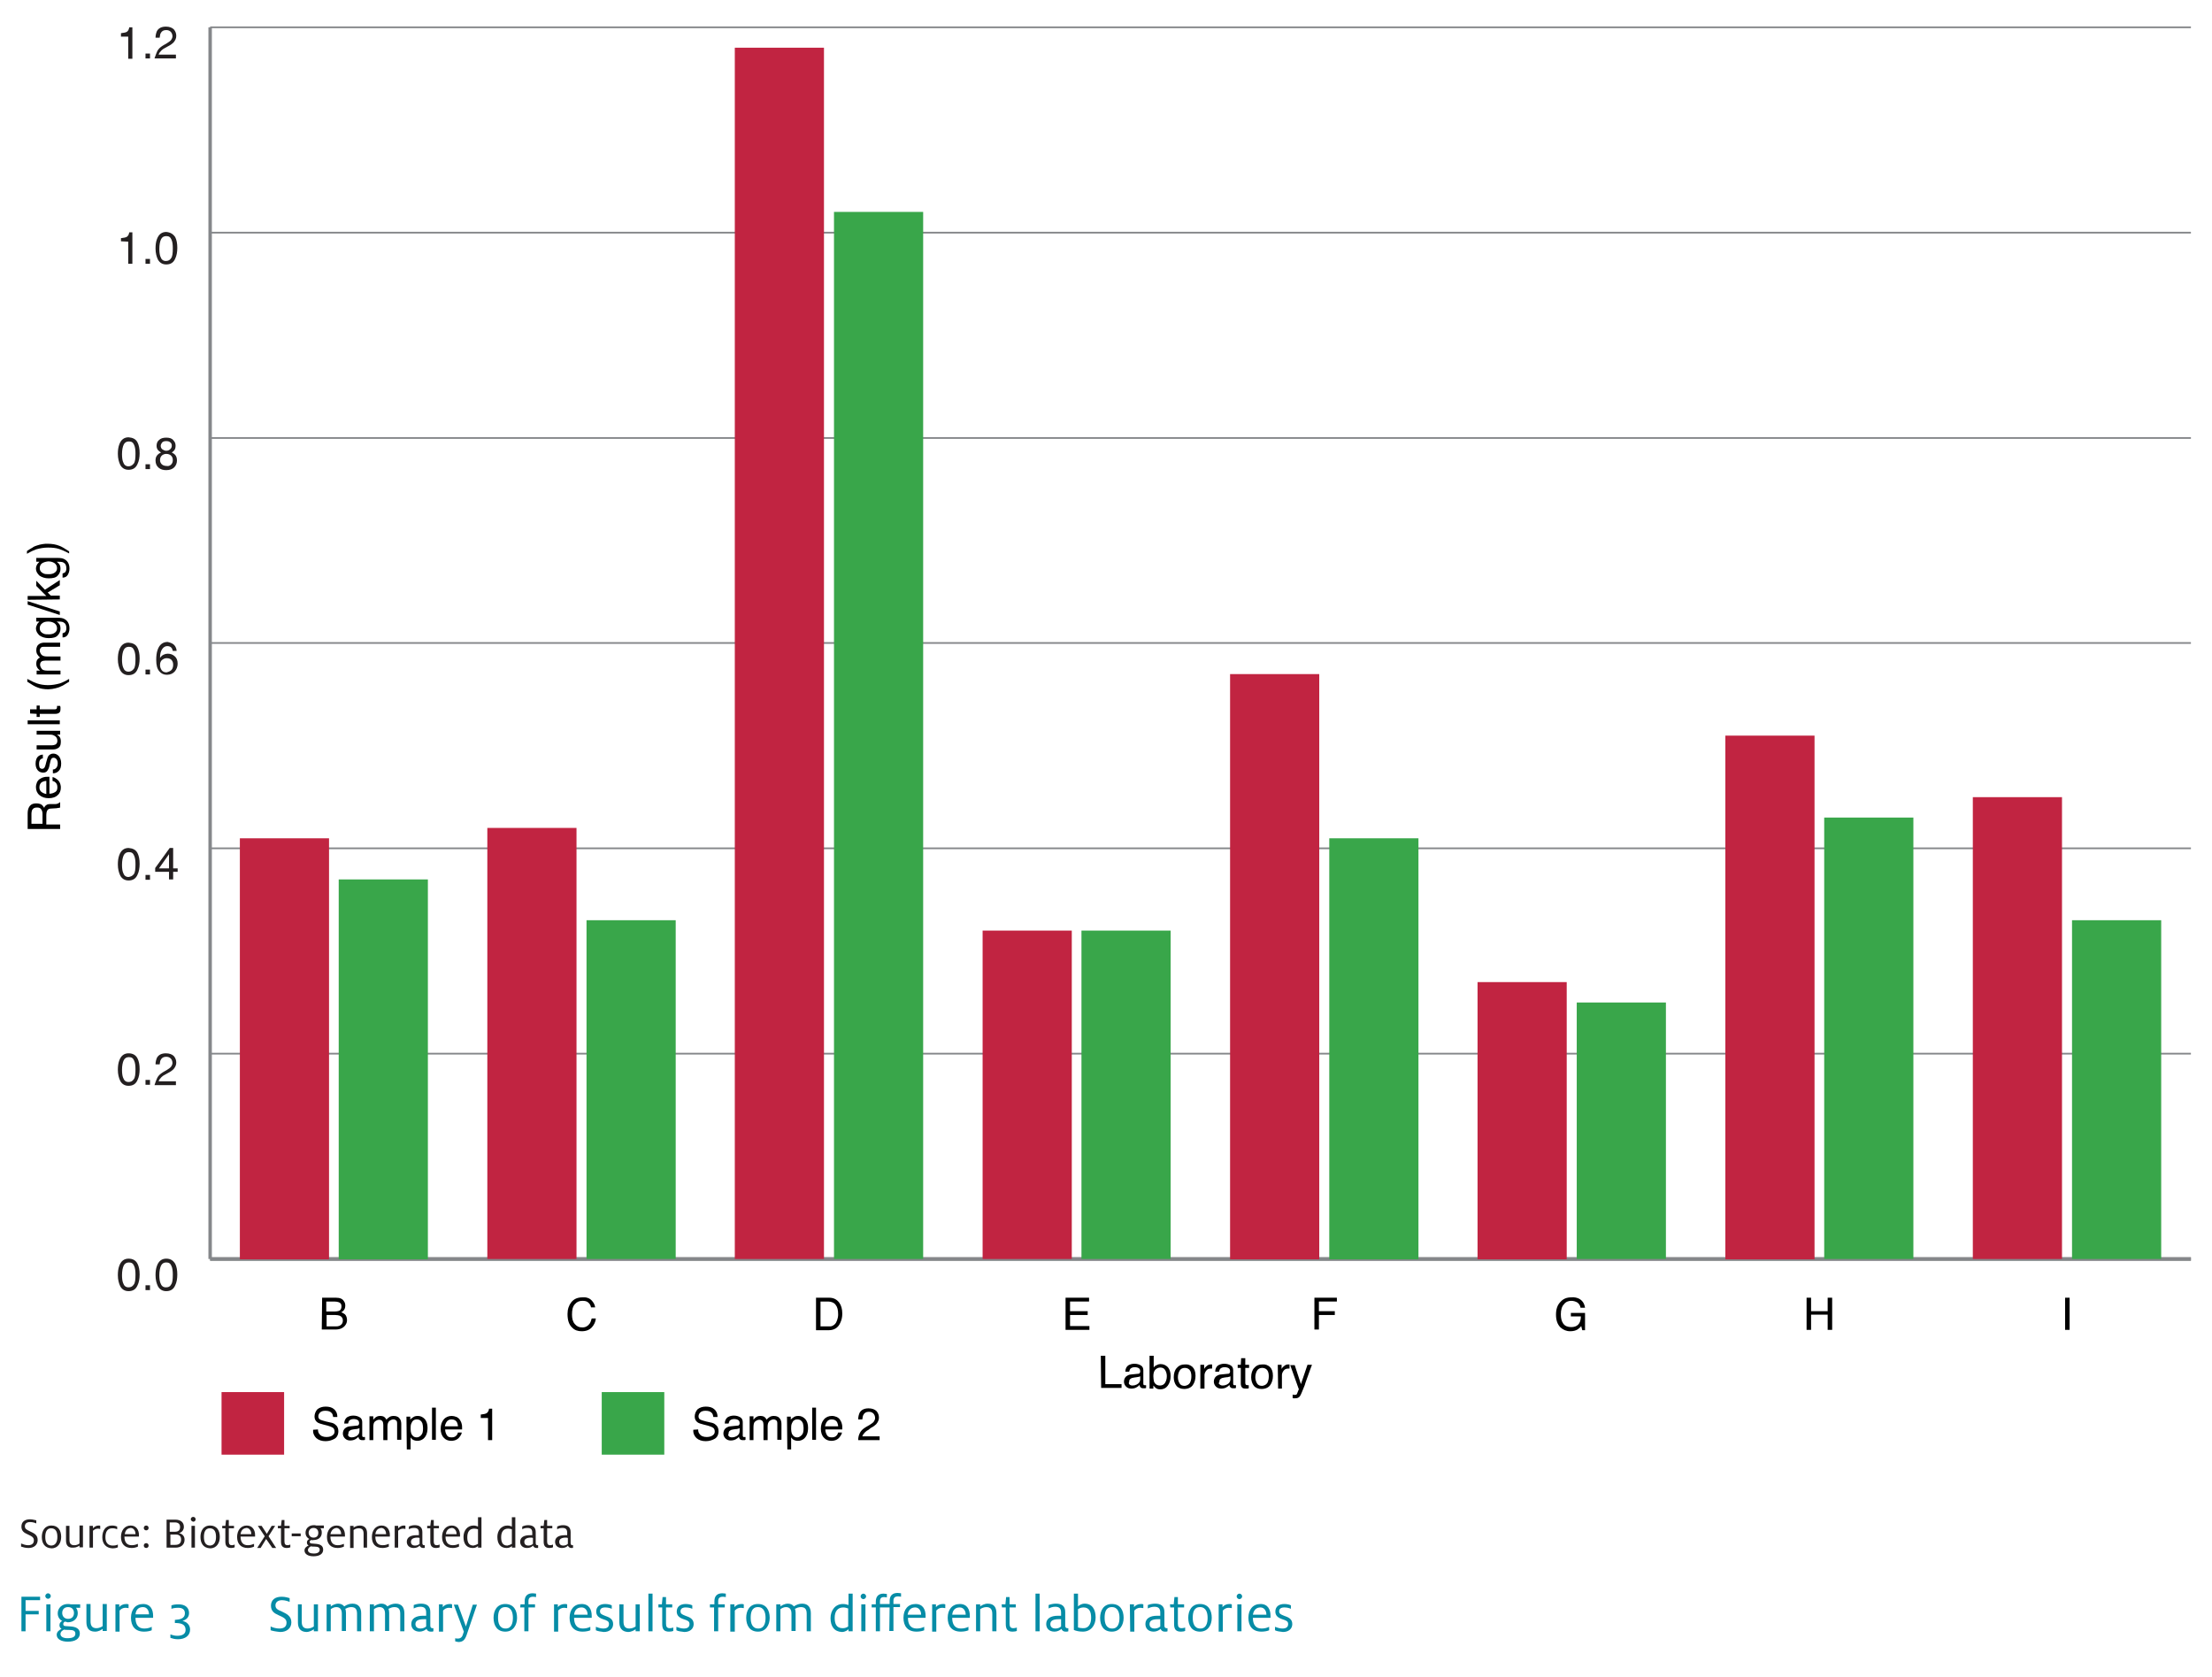 <?xml version="1.0" encoding="utf-8"?>
<!-- Generator: Adobe Illustrator 19.0.0, SVG Export Plug-In . SVG Version: 6.00 Build 0)  -->
<!DOCTYPE svg PUBLIC "-//W3C//DTD SVG 1.1//EN" "http://www.w3.org/Graphics/SVG/1.1/DTD/svg11.dtd">
<svg version="1.1" id="ThingstoAvoid-redgreen" xmlns="http://www.w3.org/2000/svg" xmlns:xlink="http://www.w3.org/1999/xlink"
	 x="0px" y="0px" viewBox="240 -172.3 640 485" style="enable-background:new 240 -172.3 640 485;" xml:space="preserve">
<style type="text/css">
	.st0{fill:none;stroke:#85878A;stroke-miterlimit:10;}
	.st1{enable-background:new    ;}
	.st2{fill:#231F20;}
	.st3{fill:none;stroke:#85878A;stroke-width:0.5;stroke-miterlimit:10;}
	.st4{fill:#39A64A;}
	.st5{fill:#C12441;}
	.st6{fill:#068CA6;}
</style>
<title>Graphs</title>
<line class="st0" x1="300.8" y1="191.9" x2="873.9" y2="191.9"/>
<g class="st1">
	<path class="st2" d="M279.8,193.3c0.4,0.8,0.6,1.8,0.6,3.1c0,1.2-0.2,2.3-0.6,3.1c-0.5,1.2-1.4,1.7-2.6,1.7c-1.1,0-1.9-0.5-2.4-1.4
		c-0.4-0.8-0.7-1.9-0.7-3.2c0-1,0.1-1.9,0.4-2.7c0.5-1.4,1.4-2.1,2.7-2.1C278.4,191.8,279.3,192.3,279.8,193.3z M278.7,199.3
		c0.4-0.5,0.5-1.5,0.5-2.9c0-1-0.1-1.9-0.4-2.5c-0.3-0.7-0.7-1-1.5-1c-0.7,0-1.2,0.3-1.5,0.9s-0.5,1.6-0.5,2.8
		c0,0.9,0.1,1.7,0.3,2.2c0.3,0.9,0.8,1.3,1.6,1.3C277.8,200.1,278.3,199.9,278.7,199.3z"/>
	<path class="st2" d="M282.1,199.5h1.3v1.4h-1.3V199.5z"/>
	<path class="st2" d="M290.7,193.3c0.4,0.8,0.6,1.8,0.6,3.1c0,1.2-0.2,2.3-0.6,3.1c-0.5,1.2-1.4,1.7-2.6,1.7c-1.1,0-1.9-0.5-2.4-1.4
		c-0.4-0.8-0.7-1.9-0.7-3.2c0-1,0.1-1.9,0.4-2.7c0.5-1.4,1.4-2.1,2.7-2.1C289.3,191.8,290.1,192.3,290.7,193.3z M289.5,199.3
		c0.4-0.5,0.5-1.5,0.5-2.9c0-1-0.1-1.9-0.4-2.5c-0.3-0.7-0.7-1-1.5-1c-0.7,0-1.2,0.3-1.5,0.9c-0.3,0.6-0.5,1.6-0.5,2.8
		c0,0.9,0.1,1.7,0.3,2.2c0.3,0.9,0.8,1.3,1.6,1.3C288.7,200.1,289.2,199.9,289.5,199.3z"/>
</g>
<g class="st1">
	<path class="st2" d="M279.8,133.9c0.4,0.8,0.6,1.8,0.6,3.1c0,1.2-0.2,2.3-0.6,3.1c-0.5,1.2-1.4,1.7-2.6,1.7c-1.1,0-1.9-0.5-2.4-1.4
		c-0.4-0.8-0.7-1.9-0.7-3.2c0-1,0.1-1.9,0.4-2.7c0.5-1.4,1.4-2.1,2.7-2.1C278.4,132.4,279.3,132.9,279.8,133.9z M278.7,139.9
		c0.4-0.5,0.5-1.5,0.5-2.9c0-1-0.1-1.9-0.4-2.5c-0.3-0.7-0.7-1-1.5-1c-0.7,0-1.2,0.3-1.5,0.9s-0.5,1.6-0.5,2.8
		c0,0.9,0.1,1.7,0.3,2.2c0.3,0.9,0.8,1.3,1.6,1.3C277.8,140.7,278.3,140.5,278.7,139.9z"/>
	<path class="st2" d="M282.1,140.1h1.3v1.4h-1.3V140.1z"/>
	<path class="st2" d="M285.5,139.5c0.3-0.6,0.8-1.1,1.6-1.6l1.2-0.7c0.5-0.3,0.9-0.6,1.1-0.8c0.3-0.4,0.5-0.8,0.5-1.2
		c0-0.5-0.2-1-0.5-1.3s-0.7-0.5-1.3-0.5c-0.8,0-1.3,0.3-1.6,0.9c-0.2,0.3-0.2,0.8-0.3,1.3H285c0-0.8,0.2-1.4,0.4-1.9
		c0.5-0.9,1.4-1.3,2.6-1.3c1,0,1.8,0.3,2.3,0.8c0.5,0.6,0.7,1.2,0.7,1.9s-0.3,1.3-0.8,1.9c-0.3,0.3-0.8,0.7-1.6,1.1l-0.9,0.5
		c-0.4,0.2-0.7,0.4-1,0.7c-0.4,0.4-0.7,0.8-0.8,1.2h5v1.1h-6.2C285,140.7,285.2,140.1,285.5,139.5z"/>
</g>
<g class="st1">
	<path class="st2" d="M279.8,74.5c0.4,0.8,0.6,1.8,0.6,3.1c0,1.2-0.2,2.3-0.6,3.1c-0.5,1.2-1.4,1.7-2.6,1.7c-1.1,0-1.9-0.5-2.4-1.4
		c-0.4-0.8-0.7-1.9-0.7-3.2c0-1,0.1-1.9,0.4-2.7c0.5-1.4,1.4-2.1,2.7-2.1C278.4,73.1,279.3,73.5,279.8,74.5z M278.7,80.6
		c0.4-0.5,0.5-1.5,0.5-2.9c0-1-0.1-1.9-0.4-2.5c-0.3-0.7-0.7-1-1.5-1c-0.7,0-1.2,0.3-1.5,0.9s-0.5,1.6-0.5,2.8
		c0,0.9,0.1,1.7,0.3,2.2c0.3,0.9,0.8,1.3,1.6,1.3C277.8,81.3,278.3,81.1,278.7,80.6z"/>
	<path class="st2" d="M282.1,80.8h1.3v1.4h-1.3V80.8z"/>
	<path class="st2" d="M288.9,82.1v-2.2h-4v-1.1l4.2-5.8h1v5.9h1.3v1h-1.3v2.2H288.9z M288.9,78.9v-4.1l-2.9,4.1H288.9z"/>
</g>
<g class="st1">
	<path class="st2" d="M279.8,15.1c0.4,0.8,0.6,1.8,0.6,3.1c0,1.2-0.2,2.3-0.6,3.1c-0.5,1.2-1.4,1.7-2.6,1.7c-1.1,0-1.9-0.5-2.4-1.4
		c-0.4-0.8-0.7-1.9-0.7-3.2c0-1,0.1-1.9,0.4-2.7c0.5-1.4,1.4-2.1,2.7-2.1C278.4,13.7,279.3,14.1,279.8,15.1z M278.7,21.2
		c0.4-0.5,0.5-1.5,0.5-2.9c0-1-0.1-1.9-0.4-2.5c-0.3-0.7-0.7-1-1.5-1c-0.7,0-1.2,0.3-1.5,0.9s-0.5,1.6-0.5,2.8
		c0,0.9,0.1,1.7,0.3,2.2c0.3,0.9,0.8,1.3,1.6,1.3C277.8,22,278.3,21.7,278.7,21.2z"/>
	<path class="st2" d="M282.1,21.4h1.3v1.4h-1.3V21.4z"/>
	<path class="st2" d="M290.5,14.4c0.4,0.5,0.6,1.1,0.6,1.6H290c-0.1-0.4-0.2-0.6-0.3-0.8c-0.3-0.4-0.7-0.6-1.3-0.6s-1.1,0.3-1.5,0.9
		s-0.6,1.4-0.6,2.5c0.3-0.4,0.6-0.7,1-0.9s0.8-0.3,1.2-0.3c0.8,0,1.4,0.2,2,0.7s0.9,1.2,0.9,2.2c0,0.8-0.3,1.6-0.8,2.2s-1.3,1-2.3,1
		c-0.9,0-1.6-0.3-2.2-1s-0.9-1.7-0.9-3.3c0-1.1,0.1-2.1,0.4-2.9c0.5-1.5,1.5-2.3,2.9-2.3C289.4,13.6,290.1,13.9,290.5,14.4z
		 M289.7,21.4c0.3-0.4,0.4-0.9,0.4-1.4s-0.1-0.9-0.4-1.3s-0.8-0.6-1.5-0.6c-0.5,0-0.9,0.2-1.3,0.5s-0.6,0.8-0.6,1.5
		c0,0.6,0.2,1.1,0.5,1.5s0.8,0.6,1.4,0.6C288.9,22,289.4,21.8,289.7,21.4z"/>
</g>
<g class="st1">
	<path class="st2" d="M279.8-44.3c0.4,0.8,0.6,1.8,0.6,3.1c0,1.2-0.2,2.3-0.6,3.1c-0.5,1.2-1.4,1.7-2.6,1.7c-1.1,0-1.9-0.5-2.4-1.4
		c-0.4-0.8-0.7-1.9-0.7-3.2c0-1,0.1-1.9,0.4-2.7c0.5-1.4,1.4-2.1,2.7-2.1C278.4-45.7,279.3-45.3,279.8-44.3z M278.7-38.2
		c0.4-0.5,0.5-1.5,0.5-2.9c0-1-0.1-1.9-0.4-2.5c-0.3-0.7-0.7-1-1.5-1c-0.7,0-1.2,0.3-1.5,0.9s-0.5,1.6-0.5,2.8
		c0,0.9,0.1,1.7,0.3,2.2c0.3,0.9,0.8,1.3,1.6,1.3C277.8-37.4,278.3-37.7,278.7-38.2z"/>
	<path class="st2" d="M282.1-38h1.3v1.4h-1.3V-38z"/>
	<path class="st2" d="M285.8-42c-0.3-0.3-0.5-0.8-0.5-1.3c0-0.7,0.2-1.3,0.7-1.7c0.5-0.5,1.2-0.7,2.1-0.7s1.6,0.2,2,0.7
		c0.5,0.5,0.7,1,0.7,1.6s-0.1,1-0.4,1.4c-0.2,0.2-0.4,0.4-0.7,0.6c0.4,0.2,0.7,0.4,0.9,0.6c0.4,0.4,0.6,1,0.6,1.7
		c0,0.8-0.3,1.5-0.8,2s-1.3,0.8-2.3,0.8c-0.9,0-1.6-0.2-2.2-0.7s-0.9-1.2-0.9-2.1c0-0.5,0.1-1,0.4-1.4s0.7-0.7,1.2-0.9
		C286.3-41.6,286-41.8,285.8-42z M289.5-37.9c0.3-0.3,0.5-0.7,0.5-1.3s-0.2-1-0.5-1.3s-0.8-0.5-1.4-0.5c-0.5,0-1,0.2-1.3,0.5
		s-0.5,0.7-0.5,1.3c0,0.5,0.2,0.9,0.5,1.2s0.8,0.5,1.5,0.5C288.7-37.4,289.2-37.6,289.5-37.9z M289.3-42.4c0.3-0.3,0.4-0.6,0.4-1
		c0-0.3-0.1-0.7-0.4-0.9c-0.3-0.3-0.7-0.4-1.2-0.4s-0.9,0.1-1.2,0.4c-0.2,0.3-0.4,0.6-0.4,1s0.2,0.8,0.5,1s0.7,0.4,1.1,0.4
		C288.6-41.9,289-42.1,289.3-42.4z"/>
</g>
<g class="st1">
	<path class="st2" d="M275-102.5v-0.9c0.8-0.1,1.4-0.2,1.7-0.4c0.3-0.2,0.6-0.6,0.7-1.3h0.9v9.1h-1.2v-6.4L275-102.5L275-102.5z"/>
	<path class="st2" d="M282.1-97.4h1.3v1.4h-1.3V-97.4z"/>
	<path class="st2" d="M290.7-103.7c0.4,0.8,0.6,1.8,0.6,3.1c0,1.2-0.2,2.3-0.6,3.1c-0.5,1.2-1.4,1.7-2.6,1.7c-1.1,0-1.9-0.5-2.4-1.4
		c-0.4-0.8-0.7-1.9-0.7-3.2c0-1,0.1-1.9,0.4-2.7c0.5-1.4,1.4-2.1,2.7-2.1C289.3-105.1,290.1-104.6,290.7-103.7z M289.5-97.6
		c0.4-0.5,0.5-1.5,0.5-2.9c0-1-0.1-1.9-0.4-2.5c-0.3-0.7-0.7-1-1.5-1c-0.7,0-1.2,0.3-1.5,0.9s-0.5,1.6-0.5,2.8
		c0,0.9,0.1,1.7,0.3,2.2c0.3,0.9,0.8,1.3,1.6,1.3C288.7-96.8,289.2-97.1,289.5-97.6z"/>
</g>
<g class="st1">
	<path class="st2" d="M275-161.9v-0.8c0.8-0.1,1.4-0.2,1.7-0.4c0.3-0.2,0.6-0.6,0.7-1.3h0.9v9.1h-1.2v-6.4H275V-161.9z"/>
	<path class="st2" d="M282.1-156.8h1.3v1.4h-1.3V-156.8z"/>
	<path class="st2" d="M285.5-157.5c0.3-0.6,0.8-1.1,1.6-1.6l1.2-0.7c0.5-0.3,0.9-0.6,1.1-0.8c0.3-0.4,0.5-0.8,0.5-1.2
		c0-0.5-0.2-1-0.5-1.3s-0.7-0.5-1.3-0.5c-0.8,0-1.3,0.3-1.6,0.9c-0.2,0.3-0.2,0.8-0.3,1.3H285c0-0.8,0.2-1.4,0.4-1.9
		c0.5-0.9,1.4-1.3,2.6-1.3c1,0,1.8,0.3,2.3,0.8c0.5,0.6,0.7,1.2,0.7,1.9s-0.3,1.3-0.8,1.9c-0.3,0.3-0.8,0.7-1.6,1.1l-0.9,0.5
		c-0.4,0.2-0.7,0.4-1,0.7c-0.4,0.4-0.7,0.8-0.8,1.2h5v1.1h-6.2C285-156.2,285.2-156.9,285.5-157.5z"/>
</g>
<line class="st0" x1="300.8" y1="191.9" x2="300.8" y2="-164.4"/>
<line class="st0" x1="300.8" y1="191.9" x2="873.9" y2="191.9"/>
<line class="st3" x1="300.8" y1="132.5" x2="873.9" y2="132.5"/>
<line class="st3" x1="300.8" y1="73.1" x2="873.9" y2="73.1"/>
<line class="st3" x1="300.8" y1="13.7" x2="873.9" y2="13.7"/>
<line class="st3" x1="300.8" y1="-45.6" x2="873.9" y2="-45.6"/>
<line class="st3" x1="300.8" y1="-105" x2="873.9" y2="-105"/>
<line class="st3" x1="300.8" y1="-164.4" x2="873.9" y2="-164.4"/>
<rect x="338" y="82.1" class="st4" width="25.8" height="109.9"/>
<rect x="409.7" y="93.9" class="st4" width="25.8" height="98"/>
<rect x="481.3" y="-111" class="st4" width="25.8" height="302.9"/>
<rect x="552.9" y="96.9" class="st4" width="25.8" height="95"/>
<rect x="624.6" y="70.2" class="st4" width="25.8" height="121.8"/>
<rect x="696.2" y="117.7" class="st4" width="25.8" height="74.2"/>
<rect x="767.8" y="64.2" class="st4" width="25.8" height="127.7"/>
<rect x="839.5" y="93.9" class="st4" width="25.8" height="98"/>
<rect x="309.4" y="70.2" class="st5" width="25.8" height="121.8"/>
<rect x="381" y="67.2" class="st5" width="25.8" height="124.7"/>
<rect x="452.6" y="-158.5" class="st5" width="25.8" height="350.4"/>
<rect x="524.3" y="96.9" class="st5" width="25.8" height="95"/>
<rect x="595.9" y="22.7" class="st5" width="25.8" height="169.3"/>
<rect x="667.5" y="111.8" class="st5" width="25.8" height="80.2"/>
<rect x="739.2" y="40.5" class="st5" width="25.8" height="151.5"/>
<rect x="810.8" y="58.3" class="st5" width="25.8" height="133.6"/>
<g class="st1">
	<path d="M837.5,203.1h1.3v9.3h-1.3V203.1z"/>
</g>
<g class="st1">
	<path d="M762.7,203.1h1.3v3.9h4.8v-3.9h1.3v9.3h-1.3V208H764v4.4h-1.3V203.1z"/>
</g>
<g class="st1">
	<path d="M696.9,203.4c0.9,0.5,1.5,1.3,1.7,2.6h-1.3c-0.1-0.7-0.5-1.2-0.9-1.5c-0.5-0.3-1.1-0.5-1.8-0.5c-0.8,0-1.6,0.3-2.1,1
		c-0.6,0.6-0.9,1.6-0.9,2.9c0,1.1,0.2,2,0.7,2.7s1.3,1,2.3,1c0.8,0,1.5-0.2,2-0.7s0.8-1.3,0.8-2.4h-2.9v-1h4.1v5h-0.8l-0.3-1.2
		c-0.4,0.5-0.8,0.8-1.1,1c-0.5,0.3-1.2,0.5-2.1,0.5c-1.1,0-2-0.4-2.8-1.1c-0.9-0.9-1.3-2.1-1.3-3.7s0.4-2.8,1.3-3.7
		c0.8-0.9,1.8-1.3,3.1-1.3C695.5,202.9,696.3,203.1,696.9,203.4z"/>
</g>
<g class="st1">
	<path d="M620.3,203.1h6.5v1.1h-5.2v2.8h4.6v1.1h-4.6v4.2h-1.3V203.1z"/>
</g>
<g class="st1">
	<path d="M548.3,203.1h6.8v1.1h-5.5v2.8h5.1v1.1h-5.1v3.2h5.6v1.1h-6.9V203.1z"/>
</g>
<g class="st1">
	<path d="M476.2,203.1h3.7c1.3,0,2.2,0.5,2.9,1.4c0.6,0.8,0.9,1.9,0.9,3.2c0,1-0.2,1.9-0.6,2.7c-0.6,1.4-1.8,2.1-3.3,2.1h-3.7v-9.4
		H476.2z M479.7,211.4c0.4,0,0.8,0,1-0.1c0.5-0.2,0.9-0.5,1.2-1c0.2-0.4,0.4-0.9,0.5-1.4c0.1-0.4,0.1-0.7,0.1-1
		c0-1.2-0.2-2.1-0.7-2.7c-0.4-0.6-1.2-1-2.2-1h-2.2v7.2H479.7z"/>
</g>
<g class="st1">
	<path d="M411.1,203.8c0.6,0.6,1,1.3,1.1,2.1H411c-0.1-0.6-0.4-1.1-0.8-1.4c-0.4-0.4-1-0.5-1.7-0.5c-0.9,0-1.6,0.3-2.2,1
		s-0.8,1.6-0.8,3c0,1.1,0.2,2,0.8,2.7c0.6,0.7,1.2,1,2.2,1c0.9,0,1.6-0.4,2.1-1.1c0.3-0.4,0.4-0.9,0.6-1.5h1.2
		c-0.1,1-0.5,1.8-1.1,2.5c-0.7,0.8-1.7,1.2-3,1.2c-1.1,0-2-0.3-2.7-1c-1-0.9-1.4-2.2-1.4-4c0-1.4,0.4-2.5,1.1-3.4
		c0.8-1,1.9-1.4,3.2-1.4C409.6,202.9,410.5,203.2,411.1,203.8z"/>
</g>
<g class="st1">
	<path d="M333.2,203.1h4c1.1,0,1.9,0.3,2.3,1c0.3,0.4,0.4,0.8,0.4,1.3c0,0.6-0.2,1.1-0.5,1.4c-0.2,0.2-0.4,0.4-0.7,0.5
		c0.5,0.2,0.8,0.4,1.1,0.6c0.4,0.4,0.6,1,0.6,1.7c0,0.6-0.2,1.1-0.6,1.6c-0.6,0.7-1.5,1.1-2.7,1.1h-4L333.2,203.1L333.2,203.1z
		 M336.8,207.1c0.5,0,1-0.1,1.3-0.2c0.5-0.2,0.7-0.7,0.7-1.3s-0.2-1-0.8-1.2c-0.3-0.1-0.7-0.2-1.3-0.2h-2.3v2.9H336.8L336.8,207.1z
		 M337.2,211.4c0.8,0,1.3-0.2,1.7-0.7c0.2-0.3,0.3-0.6,0.3-1c0-0.7-0.3-1.1-0.9-1.4c-0.3-0.1-0.8-0.2-1.3-0.2h-2.5v3.3L337.2,211.4
		L337.2,211.4z"/>
</g>
<g class="st1">
	<path d="M248,67.3v-4.2c0-0.7,0.1-1.3,0.3-1.7c0.4-0.9,1.1-1.3,2.2-1.3c0.6,0,1,0.1,1.4,0.3s0.6,0.6,0.9,1c0.1-0.4,0.3-0.6,0.6-0.8
		c0.2-0.2,0.6-0.3,1.2-0.3h1.2c0.4,0,0.6,0,0.8-0.1c0.3-0.1,0.5-0.2,0.6-0.4h0.2v1.5c-0.1,0-0.2,0.1-0.3,0.1c-0.1,0-0.4,0-0.7,0.1
		l-1.6,0.1c-0.6,0-1,0.2-1.2,0.7c-0.1,0.2-0.2,0.6-0.2,1.1v2.8h4v1.3H248L248,67.3L248,67.3z M252.3,63.2c0-0.6-0.1-1-0.4-1.4
		c-0.3-0.4-0.6-0.5-1.2-0.5c-0.7,0-1.1,0.2-1.4,0.7c-0.1,0.3-0.2,0.6-0.2,1v3h3.2L252.3,63.2L252.3,63.2z"/>
	<path d="M250.7,54c0.2-0.4,0.5-0.8,0.9-1c0.3-0.2,0.7-0.4,1.2-0.5c0.3-0.1,0.8-0.1,1.5-0.1v4.9c0.7,0,1.2-0.2,1.7-0.5
		s0.6-0.8,0.6-1.4c0-0.6-0.2-1.1-0.6-1.4c-0.2-0.2-0.5-0.3-0.8-0.4v-1.1c0.2,0,0.5,0.1,0.8,0.3c0.3,0.2,0.6,0.4,0.8,0.6
		c0.3,0.3,0.6,0.8,0.7,1.3c0.1,0.3,0.1,0.6,0.1,0.9c0,0.8-0.3,1.6-0.9,2.1c-0.6,0.6-1.5,0.9-2.6,0.9s-2-0.3-2.7-0.9
		c-0.7-0.6-1-1.4-1-2.3C250.4,54.9,250.5,54.5,250.7,54z M253.4,53.6c-0.5,0-0.9,0.2-1.2,0.3c-0.5,0.3-0.8,0.8-0.8,1.6
		c0,0.5,0.2,1,0.6,1.3c0.4,0.3,0.9,0.5,1.4,0.6V53.6z"/>
	<path d="M255.2,50.3c0.4,0,0.7-0.1,0.9-0.3c0.4-0.3,0.6-0.8,0.6-1.5c0-0.4-0.1-0.8-0.3-1.1c-0.2-0.3-0.5-0.5-0.9-0.5
		c-0.3,0-0.5,0.1-0.7,0.4c-0.1,0.2-0.2,0.5-0.3,1l-0.2,0.9c-0.1,0.6-0.3,1-0.5,1.3c-0.3,0.5-0.7,0.7-1.3,0.7s-1.2-0.2-1.6-0.7
		c-0.4-0.5-0.6-1.1-0.6-1.9c0-1,0.3-1.8,0.9-2.2c0.4-0.3,0.8-0.4,1.2-0.4v1.1c-0.3,0-0.5,0.1-0.7,0.3c-0.3,0.3-0.4,0.7-0.4,1.4
		c0,0.4,0.1,0.8,0.2,1c0.2,0.2,0.4,0.3,0.7,0.3s0.5-0.1,0.7-0.4c0.1-0.2,0.2-0.4,0.3-0.8l0.2-0.8c0.2-0.8,0.4-1.4,0.6-1.7
		c0.3-0.4,0.8-0.7,1.4-0.7s1.1,0.2,1.6,0.7c0.4,0.5,0.7,1.2,0.7,2.1c0,1-0.2,1.7-0.7,2.2s-1,0.7-1.7,0.7v-1.1H255.2z"/>
	<path d="M250.6,43.3h4.5c0.3,0,0.6-0.1,0.9-0.2c0.4-0.2,0.6-0.6,0.6-1.1c0-0.8-0.4-1.3-1.1-1.6c-0.4-0.2-0.9-0.2-1.6-0.2h-3.3v-1.1
		h6.8v1.1h-1c0.3,0.1,0.5,0.3,0.7,0.5c0.4,0.4,0.5,0.9,0.5,1.6c0,1-0.3,1.6-1,1.9c-0.3,0.2-0.8,0.3-1.4,0.3h-4.6
		C250.6,44.5,250.6,43.3,250.6,43.3z"/>
	<path d="M248,37.2v-1.1h9.3v1.1H248z"/>
	<path d="M248.7,34.1v-1.2h1.9v-1.1h0.9v1.1h4.4c0.2,0,0.4-0.1,0.5-0.2c0-0.1,0.1-0.2,0.1-0.4c0-0.1,0-0.1,0-0.2s0-0.1,0-0.2h0.9
		c0,0.1,0.1,0.3,0.1,0.4c0,0.1,0,0.3,0,0.5c0,0.5-0.1,0.9-0.4,1.1c-0.3,0.2-0.6,0.3-1.1,0.3h-4.5v0.9h-0.9v-0.9L248.7,34.1
		L248.7,34.1z"/>
	<path d="M247.9,24.1c1.3,0.7,2.2,1.1,2.8,1.3c0.9,0.3,2,0.5,3.2,0.5s2.3-0.2,3.4-0.5c0.6-0.2,1.5-0.6,2.7-1.3v0.8
		c-1,0.6-1.6,1-1.8,1.1c-0.3,0.1-0.6,0.3-1.1,0.5c-0.6,0.2-1.3,0.4-2,0.5c-0.4,0-0.7,0.1-1.1,0.1c-1.3,0-2.4-0.2-3.3-0.6
		c-0.6-0.2-1.6-0.8-2.8-1.6V24.1z"/>
	<path d="M250.6,22.8v-1.1h1c-0.3-0.3-0.6-0.5-0.7-0.7c-0.3-0.4-0.4-0.8-0.4-1.3s0.1-1,0.4-1.3c0.2-0.2,0.4-0.4,0.7-0.5
		c-0.4-0.3-0.6-0.6-0.8-0.9s-0.3-0.7-0.3-1.2c0-0.9,0.3-1.5,1-1.9c0.4-0.2,0.8-0.3,1.4-0.3h4.5v1.2h-4.7c-0.5,0-0.8,0.1-0.9,0.3
		c-0.2,0.2-0.3,0.5-0.3,0.8c0,0.4,0.2,0.8,0.5,1.2c0.3,0.3,0.8,0.5,1.5,0.5h4v1.2h-4.4c-0.5,0-0.8,0.1-1,0.2c-0.3,0.2-0.5,0.5-0.5,1
		c0,0.4,0.2,0.8,0.5,1.2s0.9,0.5,1.8,0.5h3.6v1.1C257.5,22.8,250.6,22.8,250.6,22.8z"/>
	<path d="M250.8,8.2c0.1-0.2,0.4-0.4,0.6-0.7h-0.9V6.4h6.2c0.9,0,1.5,0.1,2,0.4c0.9,0.5,1.4,1.4,1.4,2.7c0,0.7-0.2,1.3-0.5,1.8
		s-0.8,0.8-1.5,0.8v-1.2c0.3-0.1,0.5-0.2,0.7-0.3c0.3-0.3,0.4-0.7,0.4-1.2c0-0.9-0.3-1.4-0.9-1.7c-0.4-0.2-1-0.2-1.9-0.2
		c0.3,0.2,0.6,0.5,0.8,0.8c0.2,0.3,0.3,0.7,0.3,1.3c0,0.7-0.3,1.4-0.8,1.9c-0.5,0.6-1.4,0.8-2.6,0.8c-1.1,0-2-0.3-2.7-0.8
		c-0.6-0.6-1-1.2-1-2C250.4,9.1,250.6,8.6,250.8,8.2z M252.1,8.1c-0.4,0.3-0.6,0.8-0.6,1.3c0,0.8,0.4,1.3,1.1,1.6
		c0.4,0.2,0.9,0.2,1.6,0.2c0.8,0,1.3-0.2,1.7-0.5s0.6-0.7,0.6-1.2c0-0.8-0.4-1.4-1.1-1.7c-0.4-0.2-0.9-0.3-1.5-0.3
		C253.1,7.5,252.5,7.7,252.1,8.1z"/>
	<path d="M248,2.6v-1l9.3,3v1L248,2.6z"/>
	<path d="M248,1.2V0.1h5.4l-2.9-2.9v-1.5l2.5,2.6l4.3-2.8V-3l-3.5,2.1l0.9,0.9h2.6v1.1L248,1.2L248,1.2z"/>
	<path d="M250.8-9.1c0.1-0.2,0.4-0.4,0.6-0.7h-0.9v-1.1h6.2c0.9,0,1.5,0.1,2,0.4c0.9,0.5,1.4,1.4,1.4,2.7c0,0.7-0.2,1.3-0.5,1.8
		s-0.8,0.8-1.5,0.8v-1.2c0.3-0.1,0.5-0.2,0.7-0.3c0.3-0.3,0.4-0.7,0.4-1.2c0-0.9-0.3-1.4-0.9-1.7c-0.4-0.2-1-0.2-1.9-0.2
		c0.3,0.2,0.6,0.5,0.8,0.8c0.2,0.3,0.3,0.7,0.3,1.3c0,0.7-0.3,1.4-0.8,1.9c-0.5,0.6-1.4,0.8-2.6,0.8c-1.1,0-2-0.3-2.7-0.8
		c-0.6-0.6-1-1.2-1-2C250.4-8.3,250.6-8.8,250.8-9.1z M252.1-9.3c-0.4,0.3-0.6,0.8-0.6,1.3c0,0.8,0.4,1.3,1.1,1.6
		c0.4,0.2,0.9,0.2,1.6,0.2c0.8,0,1.3-0.2,1.7-0.5s0.6-0.7,0.6-1.2c0-0.8-0.4-1.4-1.1-1.7c-0.4-0.2-0.9-0.3-1.5-0.3
		C253.1-9.8,252.5-9.6,252.1-9.3z"/>
	<path d="M260-12.2c-1.3-0.7-2.3-1.1-2.9-1.3c-0.9-0.3-2-0.4-3.2-0.4s-2.3,0.2-3.4,0.5c-0.6,0.2-1.5,0.6-2.7,1.3v-0.8
		c1-0.7,1.7-1,1.9-1.2c0.2-0.1,0.6-0.3,1-0.4c0.5-0.2,1.1-0.3,1.6-0.4c0.5-0.1,1-0.1,1.5-0.1c1.3,0,2.4,0.2,3.4,0.6
		c0.6,0.2,1.6,0.8,2.8,1.6V-12.2z"/>
</g>
<g class="st1">
	<path d="M558.5,219.9h1.3v8.2h4.7v1.1h-5.9L558.5,219.9L558.5,219.9z"/>
	<path d="M569.3,225.1c0.3,0,0.4-0.1,0.5-0.3c0.1-0.1,0.1-0.2,0.1-0.4c0-0.4-0.1-0.7-0.4-0.9s-0.7-0.3-1.2-0.3c-0.6,0-1,0.2-1.3,0.5
		c-0.1,0.2-0.2,0.4-0.3,0.8h-1.1c0-0.8,0.3-1.4,0.8-1.8c0.5-0.3,1.1-0.5,1.8-0.5c0.8,0,1.4,0.2,1.9,0.5s0.7,0.8,0.7,1.4v3.9
		c0,0.1,0,0.2,0.1,0.3c0,0.1,0.2,0.1,0.3,0.1s0.1,0,0.2,0c0.1,0,0.1,0,0.2,0v0.8c-0.2,0.1-0.3,0.1-0.4,0.1c-0.1,0-0.2,0-0.4,0
		c-0.4,0-0.7-0.1-0.9-0.4c-0.1-0.1-0.2-0.4-0.2-0.6c-0.2,0.3-0.6,0.6-1,0.8s-0.9,0.3-1.4,0.3c-0.6,0-1.1-0.2-1.5-0.6
		c-0.4-0.4-0.6-0.9-0.6-1.4c0-0.6,0.2-1.1,0.6-1.5c0.4-0.3,0.9-0.6,1.5-0.6L569.3,225.1z M566.8,228.2c0.2,0.2,0.5,0.3,0.9,0.3
		s0.8-0.1,1.2-0.3c0.6-0.3,1-0.8,1-1.5v-0.9c-0.1,0.1-0.3,0.2-0.5,0.2c-0.2,0-0.4,0.1-0.6,0.1l-0.7,0.1c-0.4,0.1-0.7,0.1-0.9,0.3
		c-0.4,0.2-0.5,0.5-0.5,1C566.5,227.8,566.6,228,566.8,228.2z"/>
	<path d="M572.7,219.9h1.1v3.4c0.2-0.3,0.5-0.6,0.9-0.7c0.3-0.2,0.7-0.3,1.1-0.3c0.8,0,1.5,0.3,2.1,0.9c0.5,0.6,0.8,1.4,0.8,2.6
		c0,1.1-0.3,2-0.8,2.7s-1.2,1.1-2.2,1.1c-0.5,0-1-0.1-1.3-0.4c-0.2-0.1-0.4-0.4-0.7-0.7v0.9h-1.1v-9.5H572.7z M577.1,227.7
		c0.3-0.5,0.5-1.1,0.5-1.9c0-0.7-0.2-1.3-0.5-1.8c-0.3-0.5-0.8-0.7-1.4-0.7c-0.5,0-1,0.2-1.4,0.6s-0.6,1-0.6,1.9
		c0,0.6,0.1,1.2,0.2,1.6c0.3,0.7,0.9,1.1,1.7,1.1C576.3,228.5,576.8,228.2,577.1,227.7z"/>
	<path d="M585,223.1c0.6,0.6,0.9,1.4,0.9,2.6c0,1.1-0.3,2-0.8,2.7s-1.4,1.1-2.5,1.1c-0.9,0-1.7-0.3-2.2-0.9s-0.8-1.5-0.8-2.5
		c0-1.1,0.3-2.1,0.9-2.7c0.6-0.7,1.3-1,2.3-1C583.7,222.3,584.4,222.6,585,223.1z M584.3,227.7c0.3-0.6,0.4-1.2,0.4-1.9
		c0-0.6-0.1-1.1-0.3-1.5c-0.3-0.6-0.9-0.9-1.6-0.9s-1.2,0.3-1.5,0.8c-0.3,0.5-0.5,1.2-0.5,1.9s0.2,1.3,0.5,1.8
		c0.3,0.5,0.8,0.7,1.5,0.7C583.5,228.5,584,228.2,584.3,227.7z"/>
	<path d="M587.3,222.5h1.1v1.2c0.1-0.2,0.3-0.5,0.7-0.8c0.3-0.3,0.7-0.5,1.2-0.5h0.1c0,0,0.1,0,0.3,0v1.2c-0.1,0-0.1,0-0.2,0
		c-0.1,0-0.1,0-0.2,0c-0.6,0-1,0.2-1.3,0.6c-0.3,0.4-0.5,0.8-0.5,1.3v3.9h-1.2V222.5z"/>
	<path d="M595.3,225.1c0.3,0,0.4-0.1,0.5-0.3c0.1-0.1,0.1-0.2,0.1-0.4c0-0.4-0.1-0.7-0.4-0.9s-0.7-0.3-1.2-0.3c-0.6,0-1,0.2-1.3,0.5
		c-0.1,0.2-0.2,0.4-0.3,0.8h-1.1c0-0.8,0.3-1.4,0.8-1.8c0.5-0.3,1.1-0.5,1.8-0.5c0.8,0,1.4,0.2,1.9,0.5s0.7,0.8,0.7,1.4v3.9
		c0,0.1,0,0.2,0.1,0.3c0,0.1,0.2,0.1,0.3,0.1s0.1,0,0.2,0c0.1,0,0.1,0,0.2,0v0.8c-0.2,0.1-0.3,0.1-0.4,0.1c-0.1,0-0.2,0-0.4,0
		c-0.4,0-0.7-0.1-0.9-0.4c-0.1-0.1-0.2-0.4-0.2-0.6c-0.2,0.3-0.6,0.6-1,0.8s-0.9,0.3-1.4,0.3c-0.6,0-1.1-0.2-1.5-0.6
		c-0.4-0.4-0.6-0.9-0.6-1.4c0-0.6,0.2-1.1,0.6-1.5c0.4-0.3,0.9-0.6,1.5-0.6L595.3,225.1z M592.9,228.2c0.2,0.2,0.5,0.3,0.9,0.3
		s0.8-0.1,1.2-0.3c0.6-0.3,1-0.8,1-1.5v-0.9c-0.1,0.1-0.3,0.2-0.5,0.2c-0.2,0.1-0.4,0.1-0.6,0.1l-0.7,0.1c-0.4,0.1-0.7,0.1-0.9,0.3
		c-0.4,0.2-0.5,0.5-0.5,1C592.5,227.8,592.6,228,592.9,228.2z"/>
	<path d="M599.1,220.6h1.2v1.9h1.1v0.9h-1.1v4.4c0,0.2,0.1,0.4,0.2,0.5c0.1,0,0.2,0.1,0.4,0.1c0.1,0,0.1,0,0.2,0c0.1,0,0.1,0,0.2,0
		v0.9c-0.1,0-0.3,0.1-0.4,0.1c-0.1,0-0.3,0-0.5,0c-0.5,0-0.9-0.1-1.1-0.4c-0.2-0.3-0.3-0.6-0.3-1.1v-4.5h-0.9v-0.9h0.9L599.1,220.6
		L599.1,220.6z"/>
	<path d="M607.4,223.1c0.6,0.6,0.9,1.4,0.9,2.6c0,1.1-0.3,2-0.8,2.7s-1.4,1.1-2.5,1.1c-0.9,0-1.7-0.3-2.2-0.9s-0.8-1.5-0.8-2.5
		c0-1.1,0.3-2.1,0.9-2.7c0.6-0.7,1.3-1,2.3-1C606.1,222.3,606.8,222.6,607.4,223.1z M606.7,227.7c0.3-0.6,0.4-1.2,0.4-1.9
		c0-0.6-0.1-1.1-0.3-1.5c-0.3-0.6-0.9-0.9-1.6-0.9s-1.2,0.3-1.5,0.8c-0.3,0.5-0.5,1.2-0.5,1.9s0.2,1.3,0.5,1.8
		c0.3,0.5,0.8,0.7,1.5,0.7C605.9,228.5,606.4,228.2,606.7,227.7z"/>
	<path d="M609.7,222.5h1.1v1.2c0.1-0.2,0.3-0.5,0.7-0.8c0.3-0.3,0.7-0.5,1.2-0.5h0.1c0,0,0.1,0,0.3,0v1.2c-0.1,0-0.1,0-0.2,0
		s-0.1,0-0.2,0c-0.6,0-1,0.2-1.3,0.6c-0.3,0.4-0.5,0.8-0.5,1.3v3.9h-1.1L609.7,222.5L609.7,222.5z"/>
	<path d="M618.3,222.5h1.3c-0.2,0.4-0.5,1.4-1.1,3c-0.4,1.2-0.8,2.1-1,2.9c-0.7,1.7-1.1,2.8-1.4,3.2s-0.7,0.6-1.4,0.6
		c-0.2,0-0.3,0-0.4,0c-0.1,0-0.2,0-0.3-0.1v-1c0.2,0.1,0.3,0.1,0.4,0.1c0.1,0,0.2,0,0.2,0c0.2,0,0.4,0,0.5-0.1s0.2-0.2,0.2-0.3
		c0,0,0.1-0.2,0.2-0.5s0.2-0.5,0.3-0.7l-2.5-7h1.3l1.8,5.5L618.3,222.5z"/>
</g>
<g class="st1">
	<path d="M332,241.2c0,0.5,0.1,1,0.4,1.3c0.4,0.6,1.1,0.9,2.1,0.9c0.5,0,0.9-0.1,1.2-0.2c0.7-0.3,1.1-0.7,1.1-1.4
		c0-0.5-0.2-0.9-0.5-1.1c-0.3-0.2-0.8-0.4-1.5-0.6l-1.2-0.3c-0.8-0.2-1.4-0.4-1.7-0.6c-0.6-0.4-0.9-1-0.9-1.7c0-0.8,0.3-1.5,0.8-2.1
		c0.6-0.5,1.4-0.8,2.4-0.8s1.8,0.2,2.4,0.7s1,1.2,1,2.3h-1.2c-0.1-0.5-0.2-0.9-0.4-1.1c-0.4-0.5-1-0.7-1.9-0.7
		c-0.7,0-1.2,0.2-1.5,0.5s-0.5,0.7-0.5,1.1c0,0.5,0.2,0.8,0.6,1c0.2,0.1,0.8,0.3,1.6,0.5l1.3,0.3c0.6,0.1,1.1,0.3,1.4,0.6
		c0.6,0.4,0.9,1.1,0.9,1.9c0,1-0.4,1.8-1.1,2.2s-1.6,0.7-2.6,0.7c-1.1,0-2-0.3-2.7-0.9c-0.6-0.6-1-1.4-0.9-2.4L332,241.2L332,241.2z
		"/>
	<path d="M343.3,240.1c0.3,0,0.4-0.1,0.5-0.3c0.1-0.1,0.1-0.2,0.1-0.4c0-0.4-0.1-0.7-0.4-0.9s-0.7-0.3-1.2-0.3c-0.6,0-1,0.2-1.3,0.5
		c-0.1,0.2-0.2,0.4-0.3,0.8h-1.1c0-0.8,0.3-1.4,0.8-1.8c0.5-0.3,1.1-0.5,1.8-0.5c0.8,0,1.4,0.2,1.9,0.5s0.7,0.8,0.7,1.4v3.9
		c0,0.1,0,0.2,0.1,0.3c0,0.1,0.2,0.1,0.3,0.1s0.1,0,0.2,0s0.1,0,0.2,0v0.8c-0.2,0.1-0.3,0.1-0.4,0.1s-0.2,0-0.4,0
		c-0.4,0-0.7-0.1-0.9-0.4c-0.1-0.1-0.2-0.4-0.2-0.6c-0.2,0.3-0.6,0.6-1,0.8s-0.9,0.3-1.4,0.3c-0.6,0-1.1-0.2-1.5-0.6
		c-0.4-0.4-0.6-0.9-0.6-1.4c0-0.6,0.2-1.1,0.6-1.5c0.4-0.3,0.9-0.6,1.5-0.6L343.3,240.1z M340.9,243.2c0.2,0.2,0.5,0.3,0.9,0.3
		s0.8-0.1,1.2-0.3c0.6-0.3,1-0.8,1-1.5v-0.9c-0.1,0.1-0.3,0.2-0.5,0.2c-0.2,0.1-0.4,0.1-0.6,0.1l-0.7,0.1c-0.4,0.1-0.7,0.1-0.9,0.3
		c-0.4,0.2-0.5,0.5-0.5,1C340.6,242.7,340.7,243,340.9,243.2z"/>
	<path d="M346.9,237.4h1.1v1c0.3-0.3,0.5-0.6,0.7-0.7c0.4-0.3,0.8-0.4,1.3-0.4s1,0.1,1.3,0.4c0.2,0.2,0.4,0.4,0.5,0.7
		c0.3-0.4,0.6-0.6,0.9-0.8s0.7-0.3,1.2-0.3c0.9,0,1.5,0.3,1.9,1c0.2,0.4,0.3,0.8,0.3,1.4v4.5h-1.2v-4.7c0-0.5-0.1-0.8-0.3-0.9
		c-0.2-0.2-0.5-0.3-0.8-0.3c-0.4,0-0.8,0.2-1.2,0.5c-0.3,0.3-0.5,0.8-0.5,1.5v4h-1.2v-4.4c0-0.5-0.1-0.8-0.2-1
		c-0.2-0.3-0.5-0.5-1-0.5c-0.4,0-0.8,0.2-1.2,0.5s-0.5,0.9-0.5,1.8v3.6h-1.1L346.9,237.4L346.9,237.4z"/>
	<path d="M357.6,237.5h1.1v0.9c0.2-0.3,0.5-0.5,0.8-0.7c0.4-0.3,0.8-0.4,1.4-0.4c0.8,0,1.4,0.3,2,0.9c0.5,0.6,0.8,1.4,0.8,2.5
		c0,1.5-0.4,2.5-1.2,3.2c-0.5,0.4-1.1,0.6-1.7,0.6c-0.5,0-0.9-0.1-1.3-0.3c-0.2-0.1-0.4-0.3-0.7-0.7v3.5h-1.1L357.6,237.5
		L357.6,237.5z M361.9,242.8c0.4-0.4,0.5-1.1,0.5-2c0-0.5-0.1-1-0.2-1.4c-0.3-0.7-0.8-1.1-1.6-1.1c-0.8,0-1.3,0.4-1.6,1.2
		c-0.2,0.4-0.2,1-0.2,1.6c0,0.5,0.1,1,0.2,1.3c0.3,0.7,0.8,1.1,1.6,1.1C361.1,243.5,361.6,243.2,361.9,242.8z"/>
	<path d="M365,234.9h1.1v9.3H365V234.9z"/>
	<path d="M372.1,237.6c0.4,0.2,0.8,0.5,1,0.9c0.2,0.3,0.4,0.7,0.5,1.2c0.1,0.3,0.1,0.8,0.1,1.5h-4.9c0,0.7,0.2,1.2,0.5,1.7
		s0.8,0.6,1.4,0.6s1.1-0.2,1.4-0.6c0.2-0.2,0.3-0.5,0.4-0.8h1.1c0,0.2-0.1,0.5-0.3,0.8s-0.4,0.6-0.6,0.8c-0.3,0.3-0.8,0.6-1.3,0.7
		c-0.3,0.1-0.6,0.1-0.9,0.1c-0.8,0-1.6-0.3-2.1-0.9c-0.6-0.6-0.9-1.5-0.9-2.6s0.3-2,0.9-2.7s1.4-1,2.3-1
		C371.1,237.3,371.6,237.4,372.1,237.6z M372.5,240.3c0-0.5-0.2-0.9-0.3-1.2c-0.3-0.5-0.8-0.8-1.6-0.8c-0.5,0-1,0.2-1.3,0.6
		c-0.3,0.4-0.5,0.9-0.6,1.4H372.5z"/>
	<path d="M379.1,237.8v-0.9c0.8-0.1,1.4-0.2,1.7-0.4s0.6-0.6,0.7-1.3h0.9v9.1h-1.2v-6.4h-2.1V237.8z"/>
</g>
<rect x="304.1" y="230.4" class="st5" width="18.1" height="18.1"/>
<g class="st1">
	<path d="M442,241.2c0,0.5,0.1,1,0.4,1.3c0.4,0.6,1.1,0.9,2.1,0.9c0.5,0,0.9-0.1,1.2-0.2c0.7-0.3,1.1-0.7,1.1-1.4
		c0-0.5-0.2-0.9-0.5-1.1s-0.8-0.4-1.5-0.6l-1.2-0.3c-0.8-0.2-1.4-0.4-1.7-0.6c-0.6-0.4-0.9-1-0.9-1.7c0-0.8,0.3-1.5,0.8-2.1
		c0.6-0.5,1.4-0.8,2.4-0.8s1.8,0.2,2.4,0.7s1,1.2,1,2.3h-1.2c-0.1-0.5-0.2-0.9-0.4-1.1c-0.4-0.5-1-0.7-1.9-0.7
		c-0.7,0-1.2,0.2-1.5,0.5s-0.5,0.7-0.5,1.1c0,0.5,0.2,0.8,0.6,1c0.2,0.1,0.8,0.3,1.6,0.5l1.3,0.3c0.6,0.1,1.1,0.3,1.4,0.6
		c0.6,0.4,0.9,1.1,0.9,1.9c0,1-0.4,1.8-1.1,2.2s-1.6,0.7-2.6,0.7c-1.1,0-2-0.3-2.7-0.9c-0.6-0.6-1-1.4-0.9-2.4L442,241.2L442,241.2z
		"/>
	<path d="M453.4,240.1c0.3,0,0.4-0.1,0.5-0.3c0.1-0.1,0.1-0.2,0.1-0.4c0-0.4-0.1-0.7-0.4-0.9s-0.7-0.3-1.2-0.3c-0.6,0-1,0.2-1.3,0.5
		c-0.1,0.2-0.2,0.4-0.3,0.8h-1.1c0-0.8,0.3-1.4,0.8-1.8c0.5-0.3,1.1-0.5,1.8-0.5c0.8,0,1.4,0.2,1.9,0.5s0.7,0.8,0.7,1.4v3.9
		c0,0.1,0,0.2,0.1,0.3c0,0.1,0.2,0.1,0.3,0.1c0.1,0,0.1,0,0.2,0s0.1,0,0.2,0v0.8c-0.2,0.1-0.3,0.1-0.4,0.1s-0.2,0-0.4,0
		c-0.4,0-0.7-0.1-0.9-0.4c-0.1-0.1-0.2-0.4-0.2-0.6c-0.2,0.3-0.6,0.6-1,0.8s-0.9,0.3-1.4,0.3c-0.6,0-1.1-0.2-1.5-0.6
		s-0.6-0.9-0.6-1.4c0-0.6,0.2-1.1,0.6-1.5c0.4-0.3,0.9-0.6,1.5-0.6L453.4,240.1z M450.9,243.2c0.2,0.2,0.5,0.3,0.9,0.3
		s0.8-0.1,1.2-0.3c0.6-0.3,1-0.8,1-1.5v-0.9c-0.1,0.1-0.3,0.2-0.5,0.2c-0.2,0.1-0.4,0.1-0.6,0.1l-0.7,0.1c-0.4,0.1-0.7,0.1-0.9,0.3
		c-0.4,0.2-0.5,0.5-0.5,1C450.6,242.7,450.7,243,450.9,243.2z"/>
	<path d="M456.9,237.4h1.1v1c0.3-0.3,0.5-0.6,0.7-0.7c0.4-0.3,0.8-0.4,1.3-0.4s1,0.1,1.3,0.4c0.2,0.2,0.4,0.4,0.5,0.7
		c0.3-0.4,0.6-0.6,0.9-0.8s0.7-0.3,1.2-0.3c0.9,0,1.5,0.3,1.9,1c0.2,0.4,0.3,0.8,0.3,1.4v4.5h-1.2v-4.7c0-0.5-0.1-0.8-0.3-0.9
		c-0.2-0.2-0.5-0.3-0.8-0.3c-0.4,0-0.8,0.2-1.2,0.5c-0.3,0.3-0.5,0.8-0.5,1.5v4h-1.2v-4.4c0-0.5-0.1-0.8-0.2-1
		c-0.2-0.3-0.5-0.5-1-0.5c-0.4,0-0.8,0.2-1.2,0.5s-0.5,0.9-0.5,1.8v3.6h-1.1L456.9,237.4L456.9,237.4z"/>
	<path d="M467.7,237.5h1.1v0.9c0.2-0.3,0.5-0.5,0.8-0.7c0.4-0.3,0.8-0.4,1.4-0.4c0.8,0,1.4,0.3,2,0.9c0.5,0.6,0.8,1.4,0.8,2.5
		c0,1.5-0.4,2.5-1.2,3.2c-0.5,0.4-1.1,0.6-1.7,0.6c-0.5,0-0.9-0.1-1.3-0.3c-0.2-0.1-0.4-0.3-0.7-0.7v3.5h-1.1L467.7,237.5
		L467.7,237.5z M472,242.8c0.4-0.4,0.5-1.1,0.5-2c0-0.5-0.1-1-0.2-1.4c-0.3-0.7-0.8-1.1-1.6-1.1s-1.3,0.4-1.6,1.2
		c-0.2,0.4-0.2,1-0.2,1.6c0,0.5,0.1,1,0.2,1.3c0.3,0.7,0.8,1.1,1.6,1.1C471.2,243.5,471.6,243.2,472,242.8z"/>
	<path d="M475,234.9h1.1v9.3H475V234.9z"/>
	<path d="M482.1,237.6c0.4,0.2,0.8,0.5,1,0.9c0.2,0.3,0.4,0.7,0.5,1.2c0.1,0.3,0.1,0.8,0.1,1.5h-4.9c0,0.7,0.2,1.2,0.5,1.7
		s0.8,0.6,1.4,0.6s1.1-0.2,1.4-0.6c0.2-0.2,0.3-0.5,0.4-0.8h1.1c0,0.2-0.1,0.5-0.3,0.8s-0.4,0.6-0.6,0.8c-0.3,0.3-0.8,0.6-1.3,0.7
		c-0.3,0.1-0.6,0.1-0.9,0.1c-0.8,0-1.6-0.3-2.1-0.9c-0.6-0.6-0.9-1.5-0.9-2.6s0.3-2,0.9-2.7s1.4-1,2.3-1
		C481.2,237.3,481.6,237.4,482.1,237.6z M482.5,240.3c0-0.5-0.2-0.9-0.3-1.2c-0.3-0.5-0.8-0.8-1.6-0.8c-0.5,0-1,0.2-1.3,0.6
		c-0.3,0.4-0.5,0.9-0.6,1.4H482.5z"/>
	<path d="M488.8,242.2c0.3-0.6,0.8-1.1,1.6-1.6l1.2-0.7c0.5-0.3,0.9-0.6,1.1-0.8c0.3-0.4,0.5-0.8,0.5-1.2c0-0.5-0.2-1-0.5-1.3
		s-0.7-0.5-1.3-0.5c-0.8,0-1.3,0.3-1.6,0.9c-0.2,0.3-0.2,0.8-0.3,1.3h-1.2c0-0.8,0.2-1.4,0.4-1.9c0.5-0.9,1.4-1.3,2.6-1.3
		c1,0,1.8,0.3,2.3,0.8c0.5,0.6,0.7,1.2,0.7,1.9s-0.3,1.3-0.8,1.9c-0.3,0.3-0.8,0.7-1.6,1.1l-0.6,0.5c-0.4,0.2-0.7,0.4-1,0.7
		c-0.4,0.4-0.7,0.8-0.8,1.2h5v1.1h-6.2C488.3,243.4,488.5,242.8,488.8,242.2z"/>
</g>
<rect x="414.1" y="230.4" class="st4" width="18.1" height="18.1"/>
<g class="st1">
	<path class="st2" d="M246.1,275.1v-0.9c0.5,0.2,1.3,0.5,2,0.5c1,0,1.7-0.4,1.7-1.4c0-0.9-0.6-1.2-1.9-1.8c-0.9-0.4-1.7-0.9-1.7-2.2
		c0-1.4,1-2.1,2.5-2.1c0.8,0,1.6,0.3,1.8,0.3v0.9c-0.4-0.2-1.1-0.4-1.8-0.4c-1,0-1.5,0.5-1.5,1.2c0,0.8,0.5,1,1.5,1.5
		s2.2,0.9,2.2,2.5c0,1.4-1.1,2.3-2.6,2.3C247.4,275.5,246.7,275.3,246.1,275.1z"/>
	<path class="st2" d="M252.1,272.3c0-1.7,0.8-3.3,2.8-3.3c1.9,0,2.8,1.4,2.8,3.3c0,1.7-0.9,3.3-2.8,3.3
		C252.9,275.5,252.1,274.1,252.1,272.3z M256.6,272.3c0-1.2-0.3-2.5-1.8-2.5c-1.4,0-1.7,1.3-1.7,2.5s0.3,2.5,1.8,2.5
		C256.3,274.7,256.6,273.4,256.6,272.3z"/>
	<path class="st2" d="M259.1,273.3v-4.2h1v4c0,1,0.3,1.6,1.4,1.6c0.6,0,1.1-0.2,1.5-0.5V269h1v6.3h-1v-0.5c-0.3,0.2-0.9,0.6-1.8,0.6
		C259.6,275.5,259.1,274.6,259.1,273.3z"/>
</g>
<g class="st1">
	<path class="st2" d="M265.9,269.1h1v0.7c0.4-0.4,0.9-0.8,1.6-0.8c0.2,0,0.4,0,0.5,0.1v0.9c-0.2,0-0.4-0.1-0.6-0.1
		c-0.8,0-1.1,0.3-1.5,0.6v4.9h-1V269.1z"/>
</g>
<g class="st1">
	<path class="st2" d="M269.6,272.4c0-1.9,0.9-3.4,2.8-3.4c0.8,0,1.2,0.2,1.5,0.3v0.8c-0.4-0.2-0.8-0.3-1.4-0.3c-1.4,0-2,1-2,2.6
		s0.8,2.4,2.1,2.4c0.7,0,1.1-0.1,1.5-0.3v0.8c-0.4,0.2-0.9,0.3-1.6,0.3C270.7,275.5,269.6,274.3,269.6,272.4z"/>
	<path class="st2" d="M275,272.3c0-1.9,1.1-3.3,2.8-3.3s2.4,1.4,2.4,2.7c0,0.2,0,0.3,0,0.5H276l0,0c0,1.5,0.6,2.5,2.1,2.5
		c0.8,0,1.3-0.2,1.8-0.4v0.8c-0.4,0.2-1.1,0.4-1.8,0.4C276,275.5,275,274.2,275,272.3z M276.1,271.5h3.1v-0.1c0-0.8-0.5-1.7-1.4-1.7
		C277.1,269.8,276.3,270.1,276.1,271.5z"/>
	<path class="st2" d="M281.6,269.7c0-0.4,0.3-0.7,0.7-0.7s0.7,0.3,0.7,0.7s-0.3,0.7-0.7,0.7S281.6,270.1,281.6,269.7z M281.6,274.8
		c0-0.4,0.3-0.7,0.7-0.7s0.7,0.3,0.7,0.7c0,0.4-0.3,0.7-0.7,0.7S281.6,275.2,281.6,274.8z"/>
	<path class="st2" d="M288.2,267.3h2.5c1.6,0,2.5,0.8,2.5,2.1c0,0.9-0.6,1.6-1.4,1.8l0,0c0.9,0.2,1.6,0.8,1.6,1.9
		c0,1.4-1,2.3-2.6,2.3h-2.6V267.3z M289.2,270.8h1.4c1.1,0,1.5-0.5,1.5-1.4c0-0.8-0.5-1.3-1.5-1.3h-1.5v2.7L289.2,270.8L289.2,270.8
		z M289.2,274.6h1.5c1.1,0,1.7-0.5,1.7-1.5s-0.5-1.5-1.6-1.5h-1.5v3H289.2z"/>
	<path class="st2" d="M295.2,267.2c0-0.4,0.3-0.7,0.7-0.7s0.7,0.3,0.7,0.7s-0.3,0.7-0.7,0.7C295.5,267.8,295.2,267.5,295.2,267.2z
		 M295.4,269.1h1v6.3h-1V269.1z"/>
	<path class="st2" d="M298,272.3c0-1.7,0.8-3.3,2.8-3.3c1.9,0,2.8,1.4,2.8,3.3c0,1.7-0.9,3.3-2.8,3.3
		C298.8,275.5,298,274.1,298,272.3z M302.5,272.3c0-1.2-0.3-2.5-1.8-2.5c-1.4,0-1.7,1.3-1.7,2.5s0.3,2.5,1.8,2.5
		C302.2,274.7,302.5,273.4,302.5,272.3z"/>
	<path class="st2" d="M304.3,269.1h0.9l0.2-1.7h0.8v1.7h1.5v0.7h-1.5v3.8c0,0.8,0.3,1.1,0.9,1.1c0.3,0,0.6-0.1,0.8-0.2v0.8
		c-0.2,0.1-0.6,0.2-1,0.2c-1.1,0-1.7-0.5-1.7-1.8v-3.9h-0.9V269.1z"/>
	<path class="st2" d="M308.6,272.3c0-1.9,1.1-3.3,2.8-3.3s2.4,1.4,2.4,2.7c0,0.2,0,0.3,0,0.5h-4.2l0,0c0,1.5,0.6,2.5,2.1,2.5
		c0.8,0,1.3-0.2,1.8-0.4v0.8c-0.4,0.2-1.1,0.4-1.8,0.4C309.6,275.5,308.6,274.2,308.6,272.3z M309.6,271.5h3.1v-0.1
		c0-0.8-0.5-1.7-1.4-1.7C310.6,269.8,309.8,270.1,309.6,271.5z"/>
	<path class="st2" d="M316.6,272.1l-2-3h1.1l1.5,2.3l1.4-2.3h1l-1.9,3l2.2,3.4h-1.1l-1.8-2.6l-1.6,2.6h-1L316.6,272.1z"/>
</g>
<g class="st1">
	<path class="st2" d="M320.5,269.1h0.8l0.2-1.7h0.8v1.7h1.5v0.7h-1.5v3.8c0,0.8,0.3,1.1,0.9,1.1c0.3,0,0.6-0.1,0.8-0.2v0.8
		c-0.2,0.1-0.6,0.2-1,0.2c-1.1,0-1.7-0.5-1.7-1.8v-3.9h-0.9v-0.7H320.5z"/>
</g>
<g class="st1">
	<path class="st2" d="M324.4,271.3h2.6v0.8h-2.6V271.3z"/>
	<path class="st2" d="M330,273.2c-0.2,0.1-0.4,0.3-0.4,0.5c0,0.3,0.2,0.5,0.6,0.5l1.2,0.1c1.2,0.1,2.1,0.5,2.1,1.7
		c0,1.3-1.2,1.9-2.8,1.9c-1.5,0-2.6-0.6-2.6-1.7c0-0.7,0.6-1.2,1.2-1.4c-0.3-0.2-0.5-0.4-0.5-0.9s0.3-0.8,0.7-1
		c-0.6-0.3-1.1-0.9-1.1-1.8c0-1.2,0.9-2.2,2.4-2.2c0.2,0,0.5,0,0.7,0.1h2.2v0.8h-1c0.3,0.3,0.4,0.8,0.4,1.3c0,1.2-0.9,2.1-2.4,2.1
		C330.5,273.3,330.2,273.2,330,273.2z M332.5,276c0-0.6-0.4-0.9-1.5-0.9c-0.5,0-0.9,0-1-0.1c-0.4,0.2-0.9,0.5-0.9,1.1
		c0,0.7,0.7,1,1.7,1C331.9,277.1,332.5,276.7,332.5,276z M332.1,271.1c0-0.7-0.4-1.4-1.4-1.4c-0.9,0-1.4,0.7-1.4,1.4
		s0.5,1.4,1.4,1.4C331.7,272.5,332.1,271.9,332.1,271.1z"/>
	<path class="st2" d="M334.6,272.3c0-1.9,1.1-3.3,2.8-3.3s2.4,1.4,2.4,2.7c0,0.2,0,0.3,0,0.5h-4.2l0,0c0,1.5,0.6,2.5,2.1,2.5
		c0.8,0,1.3-0.2,1.8-0.4v0.8c-0.4,0.2-1.1,0.4-1.8,0.4C335.6,275.5,334.6,274.2,334.6,272.3z M335.6,271.5h3.1v-0.1
		c0-0.8-0.5-1.7-1.4-1.7C336.7,269.8,335.9,270.1,335.6,271.5z"/>
	<path class="st2" d="M341.3,269.1h1v0.5c0.3-0.2,0.9-0.6,1.8-0.6c1.5,0,2.1,1,2.1,2.2v4.2h-1v-4c0-1-0.3-1.6-1.4-1.6
		c-0.6,0-1.1,0.2-1.5,0.5v5.2h-1V269.1z"/>
	<path class="st2" d="M347.6,272.3c0-1.9,1.1-3.3,2.8-3.3s2.4,1.4,2.4,2.7c0,0.2,0,0.3,0,0.5h-4.2l0,0c0,1.5,0.6,2.5,2.1,2.5
		c0.8,0,1.3-0.2,1.8-0.4v0.8c-0.4,0.2-1.1,0.4-1.8,0.4C348.5,275.5,347.6,274.2,347.6,272.3z M348.6,271.5h3.1v-0.1
		c0-0.8-0.5-1.7-1.4-1.7C349.6,269.8,348.8,270.1,348.6,271.5z"/>
</g>
<g class="st1">
	<path class="st2" d="M354.2,269.1h1v0.7c0.4-0.4,0.9-0.8,1.6-0.8c0.2,0,0.4,0,0.5,0.1v0.9c-0.2,0-0.4-0.1-0.6-0.1
		c-0.8,0-1.1,0.3-1.5,0.6v4.9h-1V269.1z"/>
</g>
<g class="st1">
	<path class="st2" d="M362.4,275.5c-0.5,0-0.8-0.3-1-0.7c-0.3,0.4-0.9,0.7-1.7,0.7c-1.2,0-2-0.7-2-1.8c0-1.3,1.1-1.9,2.8-1.9
		c0.2,0,0.5,0,0.7,0v-0.7c0-1-0.4-1.4-1.4-1.4c-0.7,0-1.2,0.2-1.5,0.4v-0.8c0.4-0.2,1-0.4,1.7-0.4c1.4,0,2.2,0.6,2.2,2v3.2
		c0,0.4,0.2,0.6,0.5,0.6c0.1,0,0.2,0,0.2,0v0.7C362.9,275.5,362.7,275.5,362.4,275.5z M360.8,272.5c-1.2,0-1.9,0.4-1.9,1.2
		c0,0.7,0.4,1.1,1.2,1.1c0.5,0,1-0.2,1.3-0.5v-1.7C361.2,272.5,361,272.5,360.8,272.5z"/>
	<path class="st2" d="M363.6,269.1h0.9l0.2-1.7h0.8v1.7h1.5v0.7h-1.5v3.8c0,0.8,0.3,1.1,0.9,1.1c0.3,0,0.6-0.1,0.8-0.2v0.8
		c-0.2,0.1-0.6,0.2-1,0.2c-1.1,0-1.7-0.5-1.7-1.8v-3.9h-0.9C363.6,269.8,363.6,269.1,363.6,269.1z"/>
	<path class="st2" d="M367.9,272.3c0-1.9,1.1-3.3,2.8-3.3c1.7,0,2.4,1.4,2.4,2.7c0,0.2,0,0.3,0,0.5h-4.2l0,0c0,1.5,0.6,2.5,2.1,2.5
		c0.8,0,1.3-0.2,1.8-0.4v0.8c-0.4,0.2-1.1,0.4-1.8,0.4C368.9,275.5,367.9,274.2,367.9,272.3z M369,271.5h3.1v-0.1
		c0-0.8-0.5-1.7-1.4-1.7C370,269.8,369.2,270.1,369,271.5z"/>
	<path class="st2" d="M374.1,272.3c0-1.8,1.1-3.3,2.9-3.3c0.6,0,1.1,0.2,1.3,0.3v-2.7h1v8.8h-1v-0.5c-0.2,0.3-0.8,0.6-1.5,0.6
		C375,275.5,374.1,274.3,374.1,272.3z M378.3,274.3v-4.2c-0.2-0.1-0.7-0.2-1.1-0.2c-1.4,0-2,1-2,2.5c0,1.4,0.4,2.4,1.8,2.4
		C377.5,274.7,378,274.5,378.3,274.3z"/>
	<path class="st2" d="M383.9,272.3c0-1.8,1.1-3.3,2.9-3.3c0.6,0,1.1,0.2,1.3,0.3v-2.7h1v8.8h-1v-0.5c-0.2,0.3-0.8,0.6-1.5,0.6
		C384.8,275.5,383.9,274.3,383.9,272.3z M388.1,274.3v-4.2c-0.2-0.1-0.7-0.2-1.1-0.2c-1.4,0-2,1-2,2.5c0,1.4,0.4,2.4,1.8,2.4
		C387.3,274.7,387.8,274.5,388.1,274.3z"/>
	<path class="st2" d="M395.2,275.5c-0.5,0-0.8-0.3-1-0.7c-0.3,0.4-0.9,0.7-1.7,0.7c-1.2,0-2-0.7-2-1.8c0-1.3,1.1-1.9,2.8-1.9
		c0.2,0,0.5,0,0.7,0v-0.7c0-1-0.4-1.4-1.4-1.4c-0.7,0-1.2,0.2-1.5,0.4v-0.8c0.4-0.2,1-0.4,1.7-0.4c1.4,0,2.2,0.6,2.2,2v3.2
		c0,0.4,0.2,0.6,0.5,0.6c0.1,0,0.2,0,0.2,0v0.7C395.7,275.5,395.5,275.5,395.2,275.5z M393.6,272.5c-1.2,0-1.9,0.4-1.9,1.2
		c0,0.7,0.4,1.1,1.2,1.1c0.5,0,1-0.2,1.3-0.5v-1.7C394,272.5,393.7,272.5,393.6,272.5z"/>
	<path class="st2" d="M396.4,269.1h0.9l0.2-1.7h0.8v1.7h1.5v0.7h-1.5v3.8c0,0.8,0.3,1.1,0.9,1.1c0.3,0,0.6-0.1,0.8-0.2v0.8
		c-0.2,0.1-0.6,0.2-1,0.2c-1.1,0-1.7-0.5-1.7-1.8v-3.9h-0.9L396.4,269.1L396.4,269.1z"/>
	<path class="st2" d="M405.3,275.5c-0.5,0-0.8-0.3-1-0.7c-0.3,0.4-0.9,0.7-1.7,0.7c-1.2,0-2-0.7-2-1.8c0-1.3,1.1-1.9,2.8-1.9
		c0.2,0,0.5,0,0.7,0v-0.7c0-1-0.4-1.4-1.4-1.4c-0.7,0-1.2,0.2-1.5,0.4v-0.8c0.4-0.2,1-0.4,1.7-0.4c1.4,0,2.2,0.6,2.2,2v3.2
		c0,0.4,0.2,0.6,0.5,0.6c0.1,0,0.2,0,0.2,0v0.7C405.8,275.5,405.6,275.5,405.3,275.5z M403.7,272.5c-1.2,0-1.9,0.4-1.9,1.2
		c0,0.7,0.4,1.1,1.2,1.1c0.5,0,1-0.2,1.3-0.5v-1.7C404.1,272.5,403.8,272.5,403.7,272.5z"/>
</g>
<g class="st1">
	<path class="st6" d="M318.3,299.3v-1.1c0.6,0.3,1.6,0.6,2.5,0.6c1.3,0,2.1-0.5,2.1-1.7c0-1.1-0.8-1.5-2.4-2.2
		c-1.1-0.5-2.1-1.1-2.1-2.7c0-1.7,1.2-2.6,3.1-2.6c1,0,2,0.3,2.3,0.4v1.1c-0.5-0.2-1.3-0.5-2.2-0.5c-1.2,0-1.9,0.6-1.9,1.5
		c0,1,0.7,1.3,1.9,1.8c1.2,0.6,2.7,1.2,2.7,3.1c0,1.7-1.3,2.8-3.2,2.8C319.9,299.7,318.9,299.5,318.3,299.3z"/>
	<path class="st6" d="M326.2,297v-5.2h1.1v5c0,1.2,0.4,2,1.7,2c0.7,0,1.4-0.3,1.8-0.6v-6.4h1.2v7.8h-1.2V299
		c-0.4,0.3-1.2,0.8-2.2,0.8C326.8,299.7,326.2,298.6,326.2,297z"/>
	<path class="st6" d="M334.5,291.8h1.2v0.6c0.4-0.3,1.2-0.8,2.2-0.8c0.7,0,1.3,0.3,1.7,0.8c0.7-0.5,1.5-0.8,2.4-0.8
		c1.8,0,2.5,1.2,2.5,2.8v5.2h-1.2v-5c0-1.2-0.3-2-1.7-2c-0.7,0-1.3,0.3-1.7,0.5c0.1,0.2,0.2,0.6,0.2,1.1v5.3h-1.2v-5
		c0-1.3-0.6-1.9-1.6-1.9c-0.6,0-1.2,0.3-1.6,0.6v6.4h-1.2C334.5,299.6,334.5,291.8,334.5,291.8z"/>
	<path class="st6" d="M347,291.8h1.2v0.6c0.4-0.3,1.2-0.8,2.2-0.8c0.7,0,1.3,0.3,1.7,0.8c0.7-0.5,1.5-0.8,2.4-0.8
		c1.8,0,2.5,1.2,2.5,2.8v5.2h-1.2v-5c0-1.2-0.3-2-1.7-2c-0.7,0-1.3,0.3-1.7,0.5c0.1,0.2,0.2,0.6,0.2,1.1v5.3h-1.2v-5
		c0-1.3-0.6-1.9-1.6-1.9c-0.6,0-1.2,0.3-1.6,0.6v6.4H347C347,299.6,347,291.8,347,291.8z"/>
	<path class="st6" d="M364.6,299.7c-0.6,0-1-0.3-1.2-0.8c-0.4,0.4-1.2,0.8-2,0.8c-1.5,0-2.4-0.9-2.4-2.2c0-1.6,1.3-2.4,3.4-2.4
		c0.3,0,0.6,0,0.9,0v-0.9c0-1.2-0.5-1.7-1.7-1.7c-0.8,0-1.5,0.3-1.9,0.5v-1c0.5-0.2,1.3-0.4,2.1-0.4c1.7,0,2.7,0.7,2.7,2.4v4
		c0,0.5,0.3,0.7,0.6,0.7c0.1,0,0.2,0,0.3,0v0.9C365.2,299.7,365,299.7,364.6,299.7z M362.6,296.1c-1.5,0-2.4,0.4-2.4,1.4
		c0,0.8,0.5,1.3,1.5,1.3c0.7,0,1.3-0.3,1.6-0.6v-2.1C363.1,296.1,362.8,296.1,362.6,296.1z"/>
	<path class="st6" d="M366.9,291.8h1.2v0.8c0.4-0.5,1.1-0.9,2-0.9c0.2,0,0.5,0,0.7,0.1v1.1c-0.2,0-0.5-0.1-0.8-0.1
		c-1,0-1.4,0.4-1.8,0.8v6.1H367v-7.9H366.9z"/>
	<path class="st6" d="M371.7,302.5v-0.9c0.2,0.1,0.6,0.1,0.8,0.1c0.9,0,1.3-0.6,1.5-1.4l0.2-0.6l-2.9-7.8h1.2l2.3,6.3l2-6.3h1.2
		l-3,8.8c-0.5,1.4-1.1,2-2.4,2C372.2,302.6,372,302.6,371.7,302.5z"/>
	<path class="st6" d="M382.8,295.7c0-2.1,1-4,3.4-4s3.4,1.8,3.4,4c0,2.1-1.1,4-3.4,4S382.8,298,382.8,295.7z M388.4,295.7
		c0-1.4-0.4-3.1-2.2-3.1c-1.8,0-2.1,1.6-2.1,3.1s0.4,3.1,2.2,3.1C388,298.8,388.4,297.2,388.4,295.7z"/>
	<path class="st6" d="M390.6,291.8h1.2v-0.9c0-1.5,0.8-2.3,2.3-2.3c0.4,0,0.8,0.1,1,0.1v1c-0.2,0-0.4-0.1-0.8-0.1
		c-0.9,0-1.4,0.3-1.4,1.3v0.9h1.9v0.9h-1.9v6.9h-1.2v-6.9h-1.2L390.6,291.8L390.6,291.8z"/>
</g>
<g class="st1">
	<path class="st6" d="M400.2,291.8h1.2v0.8c0.4-0.5,1.1-0.9,2-0.9c0.2,0,0.5,0,0.7,0.1v1.1c-0.2,0-0.5-0.1-0.8-0.1
		c-1,0-1.4,0.4-1.8,0.8v6.1h-1.2v-7.9H400.2z"/>
</g>
<g class="st1">
	<path class="st6" d="M404.8,295.7c0-2.4,1.3-4,3.5-4s2.9,1.7,2.9,3.4c0,0.2,0,0.4,0,0.6h-5.1l0,0c0,1.8,0.7,3.1,2.5,3.1
		c0.9,0,1.6-0.2,2.2-0.5v1c-0.4,0.2-1.3,0.4-2.2,0.4C406,299.7,404.8,298.1,404.8,295.7z M406.1,294.8h3.9v-0.1c0-1-0.6-2-1.7-2
		C407.3,292.7,406.3,293.1,406.1,294.8z"/>
	<path class="st6" d="M412.4,299.3v-1c0.5,0.2,1.4,0.5,2.1,0.5c1.1,0,1.7-0.4,1.7-1.3c0-0.8-0.5-1-1.7-1.4s-2-1-2-2.2
		c0-1.5,1.1-2.2,2.6-2.2c0.8,0,1.6,0.2,1.9,0.4v1c-0.4-0.2-1.1-0.4-1.9-0.4c-1,0-1.5,0.4-1.5,1.1s0.4,0.9,1.4,1.3
		c1.1,0.4,2.4,0.8,2.4,2.4c0,1.4-1.1,2.3-2.7,2.3C413.9,299.7,413,299.6,412.4,299.3z"/>
	<path class="st6" d="M419.2,297v-5.2h1.2v5c0,1.2,0.4,2,1.7,2c0.7,0,1.4-0.3,1.8-0.6v-6.4h1.2v7.8h-1.2V299
		c-0.4,0.3-1.2,0.8-2.2,0.8C419.9,299.7,419.2,298.6,419.2,297z"/>
	<path class="st6" d="M427.6,288.7h1.2v10.9h-1.2V288.7z"/>
	<path class="st6" d="M430.4,291.8h1.1l0.2-2.1h1v2.1h1.8v0.9h-1.8v4.7c0,0.9,0.3,1.3,1.1,1.3c0.4,0,0.8-0.1,1-0.2v1
		c-0.2,0.1-0.7,0.2-1.2,0.2c-1.4,0-2-0.6-2-2.2v-4.8h-1.1v-0.9H430.4z"/>
	<path class="st6" d="M435.7,299.3v-1c0.5,0.2,1.4,0.5,2.1,0.5c1.1,0,1.7-0.4,1.7-1.3c0-0.8-0.5-1-1.7-1.4s-2-1-2-2.2
		c0-1.5,1.1-2.2,2.6-2.2c0.8,0,1.6,0.2,1.9,0.4v1c-0.4-0.2-1.1-0.4-1.9-0.4c-1,0-1.5,0.4-1.5,1.1s0.4,0.9,1.4,1.3
		c1.1,0.4,2.4,0.8,2.4,2.4c0,1.4-1.1,2.3-2.7,2.3C437.2,299.7,436.2,299.6,435.7,299.3z"/>
	<path class="st6" d="M445.5,291.8h1.2v-0.9c0-1.5,0.8-2.3,2.3-2.3c0.4,0,0.8,0.1,1,0.1v1c-0.2,0-0.4-0.1-0.8-0.1
		c-0.9,0-1.4,0.3-1.4,1.3v0.9h1.9v0.9h-1.9v6.9h-1.2v-6.9h-1.2v-0.9H445.5z"/>
</g>
<g class="st1">
	<path class="st6" d="M451.3,291.8h1.2v0.8c0.4-0.5,1.1-0.9,2-0.9c0.2,0,0.5,0,0.7,0.1v1.1c-0.2,0-0.5-0.1-0.8-0.1
		c-1,0-1.4,0.4-1.8,0.8v6.1h-1.3V291.8z"/>
</g>
<g class="st1">
	<path class="st6" d="M455.9,295.7c0-2.1,1-4,3.4-4s3.4,1.8,3.4,4c0,2.1-1.1,4-3.4,4S455.9,298,455.9,295.7z M461.5,295.7
		c0-1.4-0.4-3.1-2.2-3.1s-2.1,1.6-2.1,3.1s0.4,3.1,2.2,3.1C461.1,298.8,461.5,297.2,461.5,295.7z"/>
	<path class="st6" d="M464.6,291.8h1.2v0.6c0.4-0.3,1.2-0.8,2.2-0.8c0.7,0,1.3,0.3,1.7,0.8c0.7-0.5,1.5-0.8,2.4-0.8
		c1.8,0,2.5,1.2,2.5,2.8v5.2h-1.2v-5c0-1.2-0.3-2-1.7-2c-0.7,0-1.3,0.3-1.7,0.5c0.1,0.2,0.2,0.6,0.2,1.1v5.3H469v-5
		c0-1.3-0.6-1.9-1.6-1.9c-0.6,0-1.2,0.3-1.6,0.6v6.4h-1.2L464.6,291.8L464.6,291.8z"/>
	<path class="st6" d="M480.3,295.8c0-2.3,1.4-4.1,3.6-4.1c0.7,0,1.3,0.2,1.6,0.3v-3.3h1.2v10.9h-1.2V299c-0.3,0.3-1,0.8-1.9,0.8
		C481.4,299.7,480.3,298.2,480.3,295.8z M485.4,298.2V293c-0.3-0.1-0.8-0.3-1.4-0.3c-1.7,0-2.5,1.2-2.5,3c0,1.7,0.5,3,2.3,3
		C484.5,298.7,485,298.5,485.4,298.2z"/>
	<path class="st6" d="M489,289.5c0-0.4,0.4-0.8,0.8-0.8s0.8,0.4,0.8,0.8s-0.4,0.8-0.8,0.8S489,289.9,489,289.5z M489.2,291.8h1.2
		v7.8h-1.2V291.8z"/>
	<path class="st6" d="M497.4,292.7h-2.8v6.9h-1.2v-6.9h-1.2v-0.9h1.2V291c0-1.5,0.8-2.3,2.2-2.3c0.4,0,0.8,0.1,1,0.1v1
		c-0.2,0-0.4-0.1-0.8-0.1c-0.8,0-1.2,0.3-1.2,1.3v0.7h2.8v-0.9c0-1.5,0.8-2.3,2.3-2.3c0.4,0,0.8,0.1,1,0.1v1c-0.2,0-0.4-0.1-0.8-0.1
		c-0.9,0-1.4,0.3-1.4,1.3v0.9h1.9v0.9h-1.9v6.9h-1.2L497.4,292.7L497.4,292.7z"/>
	<path class="st6" d="M501.4,295.7c0-2.4,1.3-4,3.5-4s2.9,1.7,2.9,3.4c0,0.2,0,0.4,0,0.6h-5.1l0,0c0,1.8,0.7,3.1,2.5,3.1
		c0.9,0,1.6-0.2,2.2-0.5v1c-0.4,0.2-1.3,0.4-2.2,0.4C502.6,299.7,501.4,298.1,501.4,295.7z M502.6,294.8h3.9v-0.1c0-1-0.6-2-1.7-2
		C503.9,292.7,502.9,293.1,502.6,294.8z"/>
</g>
<g class="st1">
	<path class="st6" d="M509.6,291.8h1.2v0.8c0.4-0.5,1.1-0.9,2-0.9c0.2,0,0.5,0,0.7,0.1v1.1c-0.2,0-0.5-0.1-0.8-0.1
		c-1,0-1.4,0.4-1.8,0.8v6.1h-1.2v-7.9H509.6z"/>
</g>
<g class="st1">
	<path class="st6" d="M514.2,295.7c0-2.4,1.3-4,3.5-4c2.2,0,2.9,1.7,2.9,3.4c0,0.2,0,0.4,0,0.6h-5.1l0,0c0,1.8,0.7,3.1,2.5,3.1
		c0.9,0,1.6-0.2,2.2-0.5v1c-0.4,0.2-1.3,0.4-2.2,0.4C515.4,299.7,514.2,298.1,514.2,295.7z M515.5,294.8h3.9v-0.1c0-1-0.6-2-1.7-2
		C516.7,292.7,515.7,293.1,515.5,294.8z"/>
	<path class="st6" d="M522.4,291.8h1.2v0.6c0.4-0.3,1.2-0.8,2.2-0.8c1.9,0,2.5,1.2,2.5,2.8v5.2h-1.2v-5c0-1.2-0.4-2-1.7-2
		c-0.7,0-1.4,0.3-1.8,0.6v6.4h-1.2V291.8z"/>
	<path class="st6" d="M529.8,291.8h1.1l0.2-2.1h1v2.1h1.8v0.9h-1.8v4.7c0,0.9,0.3,1.3,1.1,1.3c0.4,0,0.8-0.1,1-0.2v1
		c-0.2,0.1-0.7,0.2-1.2,0.2c-1.4,0-2-0.6-2-2.2v-4.8h-1.1L529.8,291.8L529.8,291.8z"/>
	<path class="st6" d="M539.6,288.7h1.2v10.9h-1.2V288.7z"/>
	<path class="st6" d="M548.3,299.7c-0.6,0-1-0.3-1.2-0.8c-0.4,0.4-1.2,0.8-2,0.8c-1.5,0-2.4-0.9-2.4-2.2c0-1.6,1.3-2.4,3.4-2.4
		c0.3,0,0.6,0,0.9,0v-0.9c0-1.2-0.5-1.7-1.7-1.7c-0.8,0-1.5,0.3-1.9,0.5v-1c0.5-0.2,1.3-0.4,2.1-0.4c1.7,0,2.7,0.7,2.7,2.4v4
		c0,0.5,0.3,0.7,0.6,0.7c0.1,0,0.2,0,0.3,0v0.9C548.9,299.7,548.7,299.7,548.3,299.7z M546.3,296.1c-1.5,0-2.4,0.4-2.4,1.4
		c0,0.8,0.5,1.3,1.5,1.3c0.7,0,1.3-0.3,1.6-0.6v-2.1C546.8,296.1,546.5,296.1,546.3,296.1z"/>
	<path class="st6" d="M550.7,299.2v-10.5h1.2v3.7c0.3-0.3,1-0.8,1.9-0.8c2.3,0,3.2,1.8,3.2,4c0,2.3-1.4,4.1-3.7,4.1
		C552.3,299.7,551.3,299.5,550.7,299.2z M555.7,295.7c0-1.7-0.5-3-2.2-3c-0.6,0-1.2,0.2-1.6,0.5v5.3c0.4,0.1,0.9,0.2,1.4,0.2
		C555,298.8,555.7,297.4,555.7,295.7z"/>
	<path class="st6" d="M558.3,295.7c0-2.1,1-4,3.4-4s3.4,1.8,3.4,4c0,2.1-1.1,4-3.4,4C559.3,299.7,558.3,298,558.3,295.7z
		 M563.9,295.7c0-1.4-0.4-3.1-2.2-3.1c-1.8,0-2.1,1.6-2.1,3.1s0.4,3.1,2.2,3.1C563.5,298.8,563.9,297.2,563.9,295.7z"/>
</g>
<g class="st1">
	<path class="st6" d="M566.9,291.8h1.2v0.8c0.4-0.5,1.1-0.9,2-0.9c0.2,0,0.5,0,0.7,0.1v1.1c-0.2,0-0.5-0.1-0.8-0.1
		c-1,0-1.4,0.4-1.8,0.8v6.1H567L566.9,291.8L566.9,291.8z"/>
</g>
<g class="st1">
	<path class="st6" d="M577,299.7c-0.6,0-1-0.3-1.2-0.8c-0.4,0.4-1.2,0.8-2,0.8c-1.5,0-2.4-0.9-2.4-2.2c0-1.6,1.3-2.4,3.4-2.4
		c0.3,0,0.6,0,0.9,0v-0.9c0-1.2-0.5-1.7-1.7-1.7c-0.8,0-1.5,0.3-1.9,0.5v-1c0.5-0.2,1.3-0.4,2.1-0.4c1.7,0,2.7,0.7,2.7,2.4v4
		c0,0.5,0.3,0.7,0.6,0.7c0.1,0,0.2,0,0.3,0v0.9C577.6,299.7,577.4,299.7,577,299.7z M575,296.1c-1.5,0-2.4,0.4-2.4,1.4
		c0,0.8,0.5,1.3,1.5,1.3c0.7,0,1.3-0.3,1.6-0.6v-2.1C575.5,296.1,575.2,296.1,575,296.1z"/>
	<path class="st6" d="M578.5,291.8h1.1l0.2-2.1h1v2.1h1.8v0.9h-1.8v4.7c0,0.9,0.3,1.3,1.1,1.3c0.4,0,0.8-0.1,1-0.2v1
		c-0.2,0.1-0.7,0.2-1.2,0.2c-1.4,0-2-0.6-2-2.2v-4.8h-1.1L578.5,291.8L578.5,291.8z"/>
	<path class="st6" d="M583.8,295.7c0-2.1,1-4,3.4-4s3.4,1.8,3.4,4c0,2.1-1.1,4-3.4,4S583.8,298,583.8,295.7z M589.4,295.7
		c0-1.4-0.4-3.1-2.2-3.1c-1.8,0-2.1,1.6-2.1,3.1s0.4,3.1,2.2,3.1C589,298.8,589.4,297.2,589.4,295.7z"/>
	<path class="st6" d="M592.5,291.8h1.2v0.8c0.4-0.5,1.1-0.9,2-0.9c0.2,0,0.5,0,0.7,0.1v1.1c-0.2,0-0.5-0.1-0.8-0.1
		c-1,0-1.4,0.4-1.8,0.8v6.1h-1.2v-7.9H592.5z"/>
	<path class="st6" d="M597.8,289.5c0-0.4,0.4-0.8,0.8-0.8c0.4,0,0.8,0.4,0.8,0.8s-0.4,0.8-0.8,0.8
		C598.2,290.3,597.8,289.9,597.8,289.5z M598,291.8h1.2v7.8H598V291.8z"/>
	<path class="st6" d="M601.2,295.7c0-2.4,1.3-4,3.5-4c2.2,0,2.9,1.7,2.9,3.4c0,0.2,0,0.4,0,0.6h-5.1l0,0c0,1.8,0.7,3.1,2.5,3.1
		c0.9,0,1.6-0.2,2.2-0.5v1c-0.4,0.2-1.3,0.4-2.2,0.4C602.4,299.7,601.2,298.1,601.2,295.7z M602.5,294.8h3.9v-0.1c0-1-0.6-2-1.7-2
		C603.8,292.7,602.8,293.1,602.5,294.8z"/>
	<path class="st6" d="M608.9,299.3v-1c0.5,0.2,1.4,0.5,2.1,0.5c1.1,0,1.7-0.4,1.7-1.3c0-0.8-0.5-1-1.7-1.4c-1.2-0.4-2-1-2-2.2
		c0-1.5,1.1-2.2,2.6-2.2c0.8,0,1.6,0.2,1.9,0.4v1c-0.4-0.2-1.1-0.4-1.9-0.4c-1,0-1.5,0.4-1.5,1.1s0.4,0.9,1.4,1.3
		c1.1,0.4,2.4,0.8,2.4,2.4c0,1.4-1.1,2.3-2.7,2.3C610.4,299.7,609.4,299.6,608.9,299.3z"/>
</g>
<g>
	<path class="st6" d="M246.1,289.6h5.5v1h-4.2v3.1h3.8v1h-3.8v4.9h-1.2V289.6z"/>
	<path class="st6" d="M253.1,289.4c0-0.4,0.4-0.8,0.8-0.8s0.8,0.4,0.8,0.8s-0.4,0.8-0.8,0.8S253.1,289.8,253.1,289.4z M253.4,291.8
		h1.2v7.8h-1.2V291.8z"/>
	<path class="st6" d="M258.8,296.8c-0.3,0.1-0.5,0.4-0.5,0.7c0,0.4,0.2,0.6,0.8,0.6l1.4,0.1c1.4,0.1,2.6,0.6,2.6,2
		c0,1.6-1.4,2.4-3.5,2.4c-1.8,0-3.2-0.7-3.2-2c0-0.9,0.8-1.4,1.4-1.7c-0.3-0.2-0.6-0.5-0.6-1.1c0-0.6,0.4-1,0.8-1.2
		c-0.8-0.4-1.3-1.2-1.3-2.2c0-1.5,1.2-2.7,2.9-2.7c0.3,0,0.6,0,0.9,0.1h2.7v1h-1.2c0.3,0.4,0.5,0.9,0.5,1.6c0,1.4-1.1,2.6-2.9,2.6
		C259.4,296.9,259.1,296.9,258.8,296.8z M261.8,300.3c0-0.8-0.5-1.1-1.9-1.1c-0.6,0-1.1,0-1.3-0.1c-0.5,0.2-1.1,0.6-1.1,1.3
		c0,0.8,0.9,1.2,2,1.2C261.2,301.6,261.8,301.1,261.8,300.3z M261.4,294.3c0-0.9-0.5-1.7-1.7-1.7c-1.2,0-1.7,0.8-1.7,1.7
		c0,0.9,0.6,1.7,1.7,1.7C260.9,296,261.4,295.2,261.4,294.3z"/>
	<path class="st6" d="M265,296.9v-5.2h1.2v5c0,1.2,0.4,2,1.7,2c0.7,0,1.4-0.3,1.8-0.6v-6.4h1.2v7.8h-1.2v-0.6
		c-0.4,0.3-1.2,0.8-2.2,0.8C265.6,299.7,265,298.5,265,296.9z"/>
	<path class="st6" d="M273.3,291.8h1.2v0.8c0.4-0.5,1.1-0.9,2-0.9c0.2,0,0.5,0,0.7,0.1v1.1c-0.2,0-0.5-0.1-0.8-0.1
		c-1,0-1.4,0.4-1.8,0.8v6.1h-1.2V291.8z"/>
	<path class="st6" d="M277.9,295.7c0-2.4,1.3-4,3.5-4s2.9,1.7,2.9,3.4c0,0.2,0,0.4,0,0.6h-5.1v0c0,1.8,0.7,3.1,2.5,3.1
		c0.9,0,1.6-0.2,2.2-0.5v1c-0.4,0.2-1.3,0.4-2.2,0.4C279.1,299.7,277.9,298.1,277.9,295.7z M279.2,294.7h3.9v-0.1c0-1-0.6-2-1.7-2
		C280.4,292.6,279.4,293,279.2,294.7z"/>
	<path class="st6" d="M289.3,301.5v-1c0.6,0.2,1.2,0.4,2,0.4c1.4,0,2.4-0.5,2.4-1.7c0-1.7-1.4-2-3.1-2v-0.9c1.5-0.1,2.9-0.4,2.9-1.9
		c0-1-0.6-1.6-1.9-1.6c-0.8,0-1.5,0.1-2,0.3v-1c0.5-0.2,1.2-0.3,2.1-0.3c1.9,0,3,1,3,2.5c0,1.2-0.7,1.9-1.9,2.3v0
		c1.4,0.3,2.2,1.3,2.2,2.5c0,1.8-1.5,2.8-3.5,2.8C290.6,301.9,289.9,301.7,289.3,301.5z"/>
</g>
</svg>
